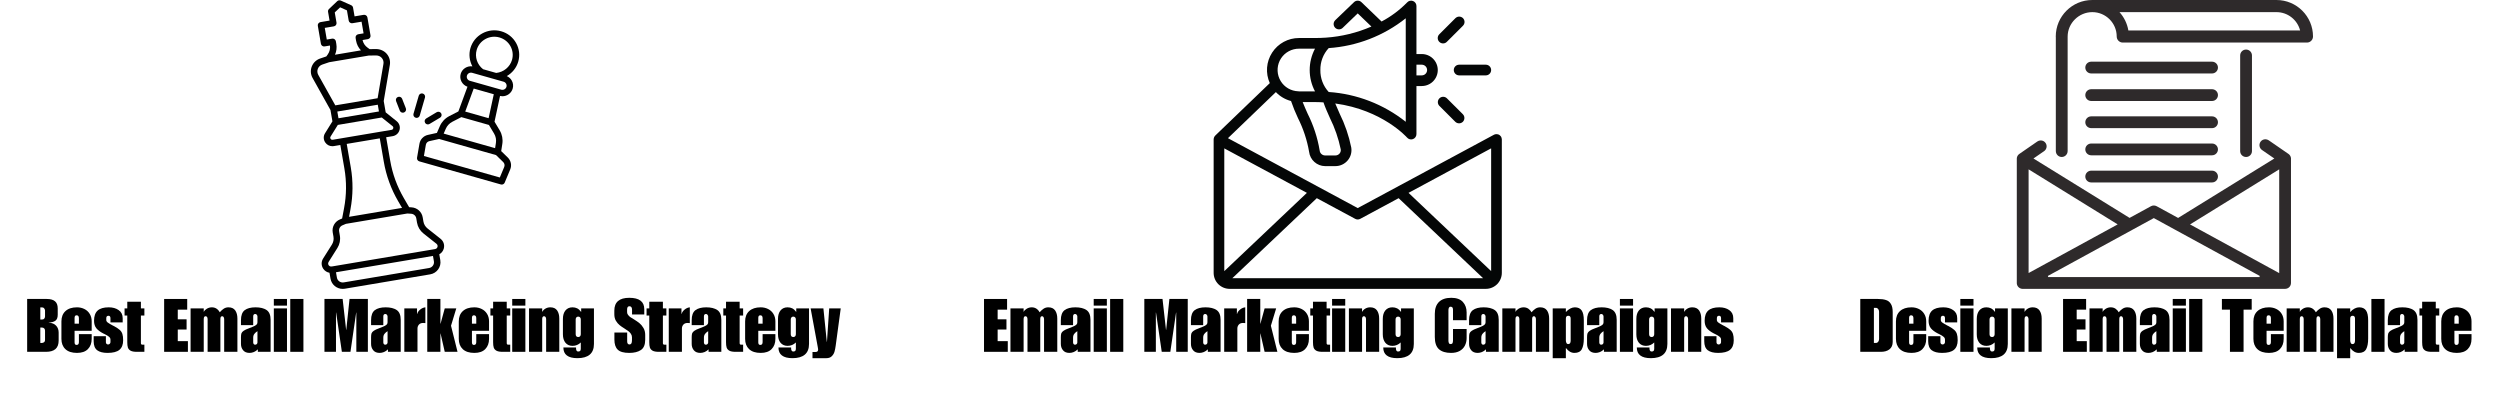 <svg xmlns="http://www.w3.org/2000/svg" xmlns:xlink="http://www.w3.org/1999/xlink" width="673" zoomAndPan="magnify" viewBox="0 0 504.75 81.75" height="109" preserveAspectRatio="xMidYMid meet" version="1.0"><defs><g/><clipPath id="a0b0f06072"><path d="M 245 0 L 303.289 0 L 303.289 58.32 L 245 58.32 Z M 245 0 " clip-rule="nonzero"/></clipPath><clipPath id="ae41ad1d03"><path d="M 407.191 28.094 L 462.582 28.094 L 462.582 58.32 L 407.191 58.32 Z M 407.191 28.094 " clip-rule="nonzero"/></clipPath><clipPath id="8c74ad7275"><path d="M 415.039 0 L 466.996 0 L 466.996 31.695 L 415.039 31.695 Z M 415.039 0 " clip-rule="nonzero"/></clipPath><clipPath id="a5164d226f"><path d="M 62.484 0 L 90 0 L 90 58.32 L 62.484 58.32 Z M 62.484 0 " clip-rule="nonzero"/></clipPath></defs><path fill="#040606" d="M 293.52 14.141 C 293.52 14.426 293.637 14.699 293.836 14.902 C 294.039 15.102 294.312 15.219 294.602 15.219 L 299.988 15.219 C 300.582 15.219 301.062 14.738 301.062 14.141 C 301.062 13.547 300.582 13.062 299.988 13.062 L 294.602 13.062 C 294 13.062 293.52 13.547 293.52 14.141 " fill-opacity="1" fill-rule="nonzero"/><path fill="#040606" d="M 293.836 3.68 L 290.602 6.914 C 290.395 7.117 290.277 7.391 290.277 7.68 C 290.273 7.969 290.387 8.246 290.594 8.449 C 290.793 8.656 291.074 8.77 291.363 8.766 C 291.652 8.766 291.93 8.645 292.125 8.438 L 295.359 5.207 C 295.566 5.004 295.688 4.727 295.691 4.441 C 295.691 4.152 295.578 3.871 295.375 3.664 C 295.168 3.465 294.891 3.352 294.602 3.352 C 294.316 3.355 294.039 3.477 293.836 3.68 " fill-opacity="1" fill-rule="nonzero"/><path fill="#040606" d="M 290.602 21.371 L 293.836 24.602 C 294.262 25.008 294.93 25 295.352 24.59 C 295.762 24.168 295.77 23.496 295.359 23.074 L 292.125 19.844 C 291.703 19.438 291.031 19.441 290.617 19.855 C 290.199 20.273 290.195 20.945 290.602 21.371 " fill-opacity="1" fill-rule="nonzero"/><g clip-path="url(#a0b0f06072)"><path fill="#040606" d="M 301.062 54.742 L 284.383 38.938 L 301.062 29.949 Z M 248.809 56.168 L 265.863 40.012 L 273.613 44.184 C 273.934 44.359 274.312 44.359 274.633 44.184 L 282.383 40.012 L 299.438 56.168 Z M 247.184 54.742 L 247.184 29.957 L 263.863 38.938 Z M 262.273 9.828 L 265.5 9.828 C 264.07 12.523 264.07 15.758 265.5 18.449 L 262.273 18.449 C 262.098 18.445 261.926 18.426 261.754 18.398 L 261.648 18.383 L 261.594 18.383 C 260.148 18.16 258.914 17.223 258.32 15.887 C 257.723 14.555 257.844 13.004 258.641 11.781 C 259.441 10.559 260.809 9.824 262.273 9.828 Z M 267.207 20.668 C 267.559 21.699 268.023 22.738 268.508 23.816 C 269.504 25.824 270.238 27.945 270.691 30.137 C 270.746 30.441 270.66 30.762 270.457 31 C 270.25 31.242 269.945 31.387 269.625 31.387 L 267.52 31.387 C 266.957 31.371 266.492 30.941 266.441 30.383 C 266.008 27.797 265.188 25.285 264.008 22.941 C 263.648 22.133 263.301 21.359 263.012 20.609 L 265.5 20.609 C 266.059 20.605 266.633 20.637 267.207 20.668 Z M 268.266 9.711 C 273.941 9.328 279.367 7.23 283.82 3.695 L 283.82 24.59 C 279.367 21.055 273.941 18.957 268.266 18.574 C 267.152 17.367 266.551 15.781 266.582 14.141 C 266.551 12.5 267.152 10.914 268.266 9.711 Z M 285.98 13.062 L 287.055 13.062 C 287.652 13.062 288.133 13.547 288.133 14.141 C 288.133 14.738 287.652 15.219 287.055 15.219 L 285.98 15.219 Z M 303.195 27.996 C 303.184 27.883 303.152 27.773 303.098 27.672 C 303.094 27.66 303.098 27.652 303.094 27.641 L 303.082 27.637 C 303.023 27.527 302.945 27.43 302.848 27.352 C 302.82 27.324 302.801 27.305 302.77 27.289 C 302.746 27.27 302.723 27.25 302.695 27.227 C 302.629 27.191 302.555 27.16 302.48 27.133 C 302.469 27.133 302.457 27.125 302.449 27.121 C 302.328 27.09 302.207 27.078 302.086 27.082 C 302.055 27.09 302.023 27.09 301.992 27.094 C 301.871 27.109 301.746 27.145 301.633 27.203 L 274.125 42.012 L 247.922 27.898 L 257.598 18.594 C 258.43 19.469 259.492 20.094 260.66 20.395 C 261.059 21.562 261.523 22.707 262.047 23.816 C 263.137 25.977 263.898 28.281 264.309 30.664 C 264.406 31.449 264.781 32.172 265.379 32.703 C 265.965 33.23 266.727 33.531 267.52 33.539 L 269.625 33.539 C 270.578 33.539 271.484 33.117 272.102 32.383 C 272.711 31.664 272.977 30.711 272.816 29.773 C 272.336 27.402 271.547 25.105 270.473 22.941 C 270.156 22.23 269.855 21.551 269.586 20.891 C 279.133 22.195 284.027 27.715 284.082 27.773 C 284.379 28.121 284.852 28.246 285.277 28.086 C 285.699 27.93 285.98 27.523 285.98 27.074 L 285.98 17.371 L 287.055 17.371 C 288.211 17.371 289.281 16.758 289.852 15.758 C 290.434 14.758 290.434 13.527 289.852 12.523 C 289.273 11.523 288.211 10.91 287.055 10.91 L 285.98 10.91 L 285.98 1.211 C 285.98 0.758 285.695 0.355 285.277 0.199 C 284.852 0.043 284.379 0.168 284.082 0.508 C 282.578 2.047 280.844 3.34 278.938 4.344 L 274.871 0.434 C 274.453 0.035 273.793 0.035 273.379 0.434 L 269.586 4.074 L 269.594 4.074 C 269.16 4.488 269.148 5.168 269.562 5.598 C 269.977 6.027 270.656 6.043 271.086 5.629 L 274.125 2.703 L 276.887 5.359 C 273.977 6.625 270.875 7.379 267.711 7.598 C 266.965 7.648 266.219 7.676 265.5 7.676 L 262.273 7.676 C 260.078 7.668 258.031 8.781 256.844 10.621 C 255.648 12.465 255.473 14.781 256.371 16.781 L 245.359 27.371 L 245.355 27.387 C 245.328 27.414 245.309 27.441 245.285 27.465 C 245.25 27.508 245.219 27.547 245.188 27.594 C 245.172 27.625 245.156 27.66 245.141 27.691 C 245.121 27.738 245.102 27.785 245.086 27.836 C 245.074 27.875 245.066 27.91 245.059 27.945 C 245.051 27.996 245.043 28.051 245.039 28.105 C 245.039 28.121 245.035 28.137 245.035 28.152 L 245.035 55.086 C 245.035 55.945 245.375 56.766 245.98 57.375 C 246.59 57.98 247.41 58.32 248.266 58.32 L 299.988 58.32 C 300.84 58.32 301.668 57.98 302.273 57.375 C 302.875 56.766 303.219 55.945 303.219 55.086 L 303.219 28.148 C 303.219 28.125 303.211 28.105 303.211 28.086 C 303.207 28.055 303.207 28.027 303.195 27.996 " fill-opacity="1" fill-rule="nonzero"/></g><g clip-path="url(#ae41ad1d03)"><path fill="#2e2a2b" d="M 460.172 55.141 L 442.168 45.312 L 460.172 34.191 Z M 456.188 55.941 L 413.523 55.941 L 413.465 55.711 L 434.855 44.031 L 439.238 46.426 L 456.246 55.711 Z M 409.574 34.191 L 427.559 45.305 L 409.574 55.125 Z M 462.547 31.93 L 462.543 31.906 C 462.535 31.855 462.527 31.816 462.52 31.777 L 462.516 31.762 C 462.508 31.723 462.492 31.68 462.477 31.637 L 462.465 31.613 C 462.453 31.582 462.438 31.547 462.422 31.516 C 462.418 31.508 462.414 31.5 462.406 31.488 L 462.387 31.453 C 462.383 31.445 462.379 31.438 462.375 31.43 L 462.355 31.402 C 462.348 31.387 462.336 31.375 462.324 31.359 C 462.309 31.336 462.289 31.312 462.27 31.289 L 462.242 31.254 C 462.219 31.23 462.191 31.203 462.164 31.176 L 462.152 31.164 C 462.117 31.133 462.078 31.105 462.043 31.078 L 458.055 28.328 C 457.852 28.188 457.621 28.117 457.379 28.117 C 456.984 28.117 456.617 28.309 456.395 28.629 C 456.215 28.891 456.148 29.207 456.203 29.52 C 456.262 29.832 456.438 30.105 456.699 30.285 L 459.188 32 L 439.766 44 L 439.703 43.969 L 435.426 41.633 C 435.078 41.441 434.633 41.441 434.285 41.633 L 429.965 43.992 L 429.902 43.957 L 410.555 32 L 412.699 30.52 C 412.961 30.34 413.137 30.066 413.195 29.754 C 413.25 29.441 413.184 29.125 413 28.863 C 412.781 28.543 412.414 28.352 412.02 28.352 C 411.777 28.352 411.543 28.422 411.344 28.562 L 407.703 31.078 C 407.66 31.105 407.625 31.133 407.594 31.164 L 407.578 31.176 C 407.551 31.203 407.523 31.23 407.5 31.258 C 407.488 31.266 407.48 31.277 407.473 31.285 C 407.453 31.312 407.434 31.336 407.414 31.359 C 407.406 31.375 407.395 31.387 407.387 31.402 L 407.367 31.43 C 407.363 31.438 407.359 31.445 407.355 31.453 L 407.332 31.492 C 407.328 31.5 407.324 31.508 407.32 31.516 C 407.305 31.551 407.289 31.582 407.277 31.613 L 407.27 31.629 C 407.25 31.68 407.234 31.723 407.227 31.766 C 407.215 31.816 407.207 31.855 407.199 31.898 L 407.199 31.922 C 407.195 31.965 407.191 32 407.191 32.031 L 407.191 57.125 C 407.188 57.164 407.191 57.203 407.195 57.242 L 407.199 57.281 C 407.203 57.305 407.207 57.324 407.211 57.348 C 407.215 57.367 407.219 57.383 407.223 57.398 L 407.234 57.449 C 407.238 57.473 407.246 57.488 407.25 57.508 C 407.258 57.523 407.262 57.539 407.27 57.559 L 407.277 57.574 C 407.281 57.582 407.285 57.594 407.289 57.605 C 407.297 57.629 407.309 57.648 407.316 57.668 L 407.328 57.684 C 407.328 57.688 407.332 57.695 407.336 57.703 C 407.352 57.734 407.371 57.762 407.391 57.789 L 407.41 57.82 C 407.426 57.84 407.438 57.859 407.453 57.879 L 407.48 57.906 C 407.496 57.926 407.508 57.941 407.523 57.957 L 407.559 57.988 C 407.57 58 407.586 58.016 407.602 58.031 C 407.613 58.039 407.625 58.051 407.637 58.059 C 407.652 58.074 407.672 58.086 407.688 58.098 L 407.699 58.105 C 407.707 58.109 407.715 58.117 407.723 58.125 C 407.742 58.137 407.766 58.148 407.785 58.16 C 407.805 58.172 407.828 58.184 407.852 58.195 L 407.867 58.203 C 407.879 58.211 407.891 58.215 407.906 58.223 C 407.922 58.227 407.938 58.234 407.953 58.242 C 407.973 58.246 407.988 58.254 408.008 58.258 C 408.023 58.266 408.039 58.27 408.059 58.273 C 408.074 58.281 408.094 58.285 408.109 58.289 C 408.129 58.293 408.145 58.297 408.164 58.301 C 408.184 58.305 408.203 58.309 408.227 58.309 L 408.238 58.312 C 408.25 58.312 408.258 58.312 408.27 58.316 C 408.301 58.316 408.336 58.32 408.367 58.32 L 461.359 58.32 C 462.02 58.32 462.551 57.789 462.551 57.129 L 462.551 32.055 C 462.551 32.047 462.551 32.039 462.551 32.031 C 462.551 32 462.547 31.965 462.547 31.93 " fill-opacity="1" fill-rule="nonzero"/></g><path fill="#2e2a2b" d="M 422.215 14.832 L 446.613 14.832 C 447.27 14.832 447.805 14.297 447.805 13.641 C 447.805 12.984 447.27 12.453 446.613 12.453 L 422.215 12.453 C 421.559 12.453 421.023 12.984 421.023 13.641 C 421.023 14.297 421.559 14.832 422.215 14.832 " fill-opacity="1" fill-rule="nonzero"/><path fill="#2e2a2b" d="M 422.215 20.391 L 446.613 20.391 C 447.27 20.391 447.805 19.855 447.805 19.199 C 447.805 18.543 447.27 18.012 446.613 18.012 L 422.215 18.012 C 421.559 18.012 421.023 18.543 421.023 19.199 C 421.023 19.855 421.559 20.391 422.215 20.391 " fill-opacity="1" fill-rule="nonzero"/><path fill="#2e2a2b" d="M 422.215 25.871 L 446.613 25.871 C 447.27 25.871 447.805 25.34 447.805 24.684 C 447.805 24.027 447.27 23.492 446.613 23.492 L 422.215 23.492 C 421.559 23.492 421.023 24.027 421.023 24.684 C 421.023 25.34 421.559 25.871 422.215 25.871 " fill-opacity="1" fill-rule="nonzero"/><path fill="#2e2a2b" d="M 422.215 31.355 L 446.613 31.355 C 447.27 31.355 447.805 30.82 447.805 30.164 C 447.805 29.508 447.27 28.977 446.613 28.977 L 422.215 28.977 C 421.559 28.977 421.023 29.508 421.023 30.164 C 421.023 30.82 421.559 31.355 422.215 31.355 " fill-opacity="1" fill-rule="nonzero"/><path fill="#2e2a2b" d="M 422.215 36.836 L 446.613 36.836 C 447.27 36.836 447.805 36.305 447.805 35.648 C 447.805 34.992 447.27 34.457 446.613 34.457 L 422.215 34.457 C 421.559 34.457 421.023 34.992 421.023 35.648 C 421.023 36.305 421.559 36.836 422.215 36.836 " fill-opacity="1" fill-rule="nonzero"/><g clip-path="url(#8c74ad7275)"><path fill="#2e2a2b" d="M 429.715 6.145 C 429.477 4.738 428.84 3.465 427.922 2.449 L 459.617 2.449 C 461.914 2.449 463.848 4.023 464.391 6.145 Z M 459.617 0 L 422.438 0 C 418.367 0 415.059 3.305 415.059 7.367 C 415.059 7.43 415.062 7.488 415.07 7.547 L 415.07 30.488 C 415.07 31.156 415.605 31.695 416.266 31.695 C 416.922 31.695 417.457 31.156 417.457 30.488 C 417.457 30.488 417.457 7.512 417.457 7.395 C 417.457 4.68 419.719 2.449 422.438 2.449 C 425.152 2.449 427.363 4.656 427.363 7.367 C 427.363 8.043 427.914 8.594 428.59 8.594 L 465.773 8.594 C 466.449 8.594 466.996 8.043 466.996 7.367 C 466.996 3.305 463.688 0 459.617 0 " fill-opacity="1" fill-rule="nonzero"/></g><path fill="#2e2a2b" d="M 454.672 30.508 L 454.672 11.195 C 454.672 10.539 454.137 10.004 453.48 10.004 C 452.82 10.004 452.289 10.539 452.289 11.195 L 452.289 30.508 C 452.289 31.164 452.82 31.695 453.48 31.695 C 454.137 31.695 454.672 31.164 454.672 30.508 " fill-opacity="1" fill-rule="nonzero"/><path fill="#000000" d="M 104.633 12.449 C 105.004 11.176 104.848 9.836 104.199 8.68 C 103.547 7.52 102.48 6.68 101.191 6.316 C 99.902 5.949 98.547 6.105 97.375 6.746 C 96.199 7.387 95.352 8.445 94.98 9.715 C 94.617 10.969 94.781 12.285 95.375 13.398 C 94.336 13.258 93.312 13.887 93.016 14.914 C 92.699 16.008 93.312 17.141 94.383 17.512 L 92.547 22.5 L 90.715 23.441 C 89.859 23.883 89.18 24.605 88.801 25.48 L 88.211 26.832 L 86.402 27.234 C 85.512 27.43 84.84 28.129 84.688 29.02 L 84.199 31.852 C 84.145 32.176 84.348 32.492 84.668 32.582 L 101.117 37.238 C 101.18 37.258 101.238 37.266 101.297 37.266 C 101.559 37.266 101.801 37.113 101.902 36.863 L 103.012 34.207 C 103.359 33.375 103.164 32.43 102.516 31.797 L 101.191 30.508 L 101.418 29.051 C 101.566 28.109 101.379 27.141 100.891 26.324 L 99.844 24.566 L 100.957 19.375 C 101.117 19.41 101.277 19.434 101.434 19.434 C 102.375 19.434 103.242 18.824 103.512 17.887 C 103.672 17.34 103.605 16.762 103.324 16.266 C 103.098 15.859 102.746 15.551 102.324 15.363 C 103.422 14.73 104.27 13.699 104.633 12.449 Z M 95.641 17.879 L 99.695 19.027 L 98.652 23.863 L 93.93 22.527 Z M 101.801 33.715 L 100.914 35.836 L 85.59 31.496 L 85.98 29.234 C 86.043 28.867 86.32 28.578 86.688 28.496 L 88.664 28.059 L 94.41 29.688 L 100.152 31.312 L 101.594 32.719 C 101.863 32.977 101.945 33.371 101.801 33.715 Z M 100.125 28.855 L 99.961 29.914 L 89.578 26.973 L 90.008 25.988 C 90.266 25.391 90.734 24.891 91.32 24.59 L 93.145 23.648 L 98.715 25.227 L 99.762 26.98 C 100.098 27.543 100.227 28.207 100.125 28.855 Z M 102.254 17.531 C 102.125 17.977 101.652 18.23 101.203 18.109 L 100.645 17.949 L 95.418 16.469 C 95.418 16.469 95.414 16.469 95.414 16.469 L 94.855 16.312 C 94.406 16.184 94.145 15.719 94.273 15.273 C 94.336 15.059 94.48 14.879 94.68 14.77 C 94.875 14.664 95.105 14.637 95.324 14.699 L 101.672 16.496 C 101.891 16.559 102.07 16.699 102.18 16.895 C 102.289 17.09 102.316 17.316 102.254 17.531 Z M 103.375 12.094 C 102.957 13.527 101.68 14.574 100.18 14.727 L 97.84 14.062 L 97.539 13.977 C 96.344 13.062 95.824 11.508 96.242 10.074 C 96.516 9.133 97.141 8.352 98.008 7.879 C 98.875 7.402 99.879 7.289 100.828 7.559 C 101.781 7.832 102.57 8.449 103.051 9.305 C 103.531 10.16 103.645 11.152 103.375 12.094 Z M 103.375 12.094 " fill-opacity="1" fill-rule="nonzero"/><g clip-path="url(#a5164d226f)"><path fill="#000000" d="M 88.945 48.207 L 86.32 46.129 C 85.879 45.777 85.582 45.281 85.488 44.73 L 85.34 43.863 C 85.148 42.762 84.227 41.938 83.094 41.863 L 82.602 41.832 L 81.527 39.984 C 80.168 37.645 79.242 35.113 78.785 32.453 L 77.965 27.711 L 79.277 27.492 C 79.961 27.375 80.492 26.895 80.668 26.234 C 80.844 25.574 80.621 24.898 80.082 24.465 L 77.871 22.684 L 77.473 20.395 L 78.711 13.105 C 78.848 12.305 78.617 11.488 78.086 10.871 C 77.551 10.25 76.766 9.91 75.949 9.906 L 74.629 9.918 L 74.234 9.637 C 73.699 9.266 73.332 8.715 73.199 8.082 L 74.27 7.902 C 74.629 7.844 74.867 7.508 74.805 7.156 L 74.18 3.523 C 74.117 3.172 73.777 2.938 73.422 2.996 L 71.586 3.305 L 71.281 1.539 C 71.242 1.328 71.102 1.148 70.906 1.059 L 68.812 0.117 C 68.566 0.008 68.281 0.055 68.086 0.238 L 66.43 1.812 C 66.27 1.961 66.199 2.176 66.234 2.391 L 66.539 4.156 L 64.703 4.465 C 64.348 4.527 64.105 4.859 64.168 5.211 L 64.793 8.844 C 64.855 9.195 65.195 9.434 65.551 9.371 L 66.621 9.191 C 66.707 9.832 66.547 10.469 66.168 11 L 65.887 11.391 L 64.641 11.812 C 63.863 12.074 63.246 12.66 62.949 13.422 C 62.652 14.18 62.707 15.023 63.105 15.734 L 66.719 22.207 L 67.117 24.5 L 65.625 26.902 C 65.262 27.484 65.281 28.199 65.668 28.762 C 65.996 29.246 66.527 29.52 67.098 29.52 C 67.199 29.52 67.301 29.512 67.398 29.496 L 68.711 29.273 L 69.531 34.012 C 69.992 36.672 69.969 39.367 69.469 42.016 L 69.074 44.113 L 68.625 44.305 C 67.582 44.742 66.988 45.824 67.176 46.926 L 67.328 47.793 C 67.422 48.344 67.309 48.91 67.012 49.383 L 65.234 52.203 C 64.828 52.848 64.844 53.637 65.27 54.27 C 65.57 54.707 66.02 54.98 66.523 55.07 L 66.73 56.273 C 66.941 57.477 68 58.328 69.199 58.328 C 69.336 58.328 69.48 58.316 69.621 58.293 L 86.852 55.391 C 88.211 55.164 89.129 53.883 88.898 52.539 L 88.691 51.344 C 89.137 51.094 89.469 50.684 89.605 50.168 C 89.797 49.434 89.543 48.684 88.945 48.211 Z M 76.508 22.504 L 68.34 23.879 L 68.105 22.52 L 76.273 21.141 Z M 65.977 7.984 L 65.57 5.629 L 67.406 5.32 C 67.762 5.258 68.004 4.926 67.941 4.574 L 67.586 2.508 L 68.676 1.477 L 70.047 2.094 L 70.402 4.16 C 70.465 4.512 70.805 4.746 71.16 4.688 L 73 4.379 L 73.406 6.734 L 72.332 6.914 C 71.973 6.977 71.734 7.309 71.797 7.66 L 71.887 8.199 C 72.016 8.949 72.359 9.625 72.871 10.168 L 67.637 11.051 C 67.934 10.371 68.031 9.621 67.902 8.871 L 67.809 8.332 C 67.754 8.02 67.477 7.793 67.16 7.793 C 67.125 7.793 67.09 7.797 67.051 7.805 Z M 64.172 13.887 C 64.328 13.484 64.652 13.176 65.066 13.035 L 66.461 12.562 L 74.484 11.211 L 75.957 11.199 L 75.973 11.199 C 76.402 11.199 76.809 11.383 77.09 11.707 C 77.371 12.035 77.492 12.465 77.418 12.891 L 76.242 19.832 L 67.699 21.273 L 64.254 15.109 C 64.047 14.734 64.016 14.285 64.172 13.887 Z M 67.18 28.219 C 66.934 28.258 66.797 28.105 66.75 28.039 C 66.707 27.969 66.609 27.789 66.742 27.578 L 68.207 25.219 L 77.082 23.723 L 79.258 25.469 C 79.449 25.625 79.422 25.828 79.398 25.906 C 79.379 25.984 79.305 26.176 79.059 26.215 Z M 80.391 40.629 L 81.176 41.973 L 70.473 43.777 L 70.758 42.254 C 71.285 39.449 71.309 36.605 70.824 33.793 L 70.004 29.055 L 76.676 27.934 L 77.492 32.672 C 77.977 35.48 78.953 38.16 80.391 40.633 Z M 66.355 53.543 C 66.305 53.469 66.152 53.195 66.344 52.887 L 68.121 50.066 C 68.59 49.32 68.766 48.438 68.617 47.574 L 68.469 46.707 C 68.379 46.195 68.656 45.695 69.137 45.492 L 69.84 45.195 L 82.246 43.105 L 83.008 43.156 C 83.531 43.191 83.957 43.57 84.047 44.082 L 84.195 44.949 C 84.344 45.812 84.809 46.59 85.5 47.137 L 88.125 49.219 C 88.41 49.445 88.355 49.754 88.332 49.844 C 88.309 49.93 88.207 50.227 87.844 50.289 L 66.969 53.805 C 66.605 53.863 66.41 53.621 66.355 53.543 Z M 86.629 54.113 L 69.398 57.016 C 68.75 57.125 68.133 56.691 68.023 56.055 L 67.836 54.969 L 87.418 51.672 L 87.605 52.754 C 87.715 53.395 87.277 54.004 86.629 54.113 Z M 86.629 54.113 " fill-opacity="1" fill-rule="nonzero"/></g><path fill="#000000" d="M 83.934 23.773 C 83.992 23.793 84.055 23.801 84.113 23.801 C 84.398 23.801 84.66 23.617 84.746 23.332 L 85.805 19.684 C 85.902 19.34 85.703 18.98 85.355 18.883 C 85.008 18.785 84.645 18.98 84.543 19.328 L 83.484 22.973 C 83.383 23.316 83.586 23.676 83.934 23.773 Z M 83.934 23.773 " fill-opacity="1" fill-rule="nonzero"/><path fill="#000000" d="M 85.832 24.805 C 85.953 25.008 86.168 25.117 86.391 25.117 C 86.508 25.117 86.625 25.086 86.73 25.023 L 88.844 23.762 C 89.156 23.574 89.254 23.18 89.066 22.871 C 88.879 22.566 88.477 22.469 88.168 22.652 L 86.051 23.918 C 85.742 24.102 85.645 24.5 85.832 24.805 Z M 85.832 24.805 " fill-opacity="1" fill-rule="nonzero"/><path fill="#000000" d="M 80.719 22.34 C 80.82 22.598 81.07 22.754 81.332 22.754 C 81.41 22.754 81.488 22.742 81.566 22.711 C 81.906 22.582 82.074 22.207 81.945 21.875 L 81.191 19.945 C 81.062 19.613 80.684 19.449 80.344 19.574 C 80.008 19.703 79.84 20.078 79.969 20.41 Z M 80.719 22.34 " fill-opacity="1" fill-rule="nonzero"/><g fill="#000000" fill-opacity="1"><g transform="translate(5.154, 71.033)"><g><path d="M 6.5 -8.766 L 6.5 -7.484 C 6.5 -6.91 6.344 -6.508 6.031 -6.281 C 5.719 -6.051 5.273 -5.93 4.703 -5.922 L 4.688 -5.891 C 5.352 -5.848 5.852 -5.641 6.188 -5.266 C 6.52 -4.898 6.688 -4.441 6.688 -3.891 L 6.688 -2.281 C 6.688 -1.5 6.469 -0.922 6.031 -0.547 C 5.602 -0.18 4.969 0 4.125 0 L 0.328 0 L 0.328 -10.672 L 4.297 -10.672 C 5.035 -10.672 5.586 -10.516 5.953 -10.203 C 6.316 -9.898 6.5 -9.422 6.5 -8.766 Z M 3.297 -6.516 C 3.516 -6.516 3.676 -6.578 3.781 -6.703 C 3.883 -6.836 3.938 -6.984 3.938 -7.141 L 3.938 -8.344 C 3.938 -8.477 3.883 -8.613 3.781 -8.75 C 3.688 -8.895 3.52 -8.969 3.281 -8.969 L 2.984 -8.969 L 2.984 -6.516 Z M 3.938 -2.438 L 3.938 -4.266 C 3.938 -4.473 3.879 -4.629 3.766 -4.734 C 3.648 -4.848 3.488 -4.906 3.281 -4.906 L 2.984 -4.906 L 2.984 -1.797 C 3.023 -1.785 3.082 -1.781 3.156 -1.781 C 3.395 -1.781 3.582 -1.828 3.719 -1.922 C 3.863 -2.023 3.938 -2.195 3.938 -2.438 Z M 3.938 -2.438 "/></g></g></g><g fill="#000000" fill-opacity="1"><g transform="translate(12.073, 71.033)"><g><path d="M 3.469 -8.984 C 4.02 -8.984 4.52 -8.867 4.969 -8.641 C 5.414 -8.422 5.77 -8.098 6.031 -7.672 C 6.301 -7.242 6.438 -6.734 6.438 -6.141 L 6.438 -4.25 L 2.984 -4.25 L 2.984 -1.906 C 2.984 -1.562 3.117 -1.391 3.391 -1.391 C 3.703 -1.391 3.859 -1.582 3.859 -1.969 L 3.859 -3.578 L 6.438 -3.578 L 6.438 -2.609 C 6.438 -1.754 6.18 -1.066 5.672 -0.547 C 5.172 -0.035 4.438 0.219 3.469 0.219 C 2.445 0.219 1.664 -0.035 1.125 -0.547 C 0.594 -1.055 0.328 -1.742 0.328 -2.609 L 0.328 -6.141 C 0.328 -7.023 0.598 -7.719 1.141 -8.219 C 1.691 -8.727 2.469 -8.984 3.469 -8.984 Z M 2.984 -6.844 L 2.984 -5.688 L 3.859 -5.688 L 3.859 -6.781 C 3.859 -7.176 3.703 -7.375 3.391 -7.375 C 3.117 -7.375 2.984 -7.195 2.984 -6.844 Z M 2.984 -6.844 "/></g></g></g><g fill="#000000" fill-opacity="1"><g transform="translate(18.707, 71.033)"><g><path d="M 3.25 -8.984 C 4.051 -8.984 4.719 -8.797 5.25 -8.422 C 5.789 -8.047 6.062 -7.504 6.062 -6.797 L 6.062 -5.938 L 3.594 -5.938 L 3.594 -6.781 C 3.594 -7.113 3.457 -7.281 3.188 -7.281 C 2.895 -7.281 2.75 -7.113 2.75 -6.781 L 2.75 -6.406 C 2.75 -6.219 2.859 -6.047 3.078 -5.891 C 3.297 -5.734 3.613 -5.547 4.031 -5.328 L 4.344 -5.172 C 4.844 -4.898 5.219 -4.648 5.469 -4.422 C 5.719 -4.203 5.895 -3.93 6 -3.609 C 6.102 -3.297 6.156 -2.867 6.156 -2.328 C 6.156 -1.453 5.898 -0.805 5.391 -0.391 C 4.891 0.016 4.094 0.219 3 0.219 C 2.094 0.219 1.398 0.039 0.922 -0.312 C 0.441 -0.676 0.203 -1.285 0.203 -2.141 L 0.203 -3.156 L 2.672 -3.156 L 2.672 -1.938 C 2.672 -1.801 2.711 -1.691 2.797 -1.609 C 2.879 -1.523 2.984 -1.484 3.109 -1.484 C 3.254 -1.484 3.367 -1.531 3.453 -1.625 C 3.547 -1.719 3.594 -1.828 3.594 -1.953 L 3.594 -2.469 C 3.594 -2.695 3.492 -2.891 3.297 -3.047 C 3.109 -3.203 2.848 -3.363 2.516 -3.531 L 2.125 -3.719 C 1.52 -4.031 1.062 -4.375 0.75 -4.75 C 0.438 -5.133 0.281 -5.641 0.281 -6.266 C 0.281 -7.203 0.52 -7.891 1 -8.328 C 1.488 -8.766 2.238 -8.984 3.25 -8.984 Z M 3.25 -8.984 "/></g></g></g><g fill="#000000" fill-opacity="1"><g transform="translate(25.073, 71.033)"><g><path d="M 3.375 -10.109 L 3.375 -8.766 L 4.078 -8.766 L 4.078 -7.328 L 3.375 -7.328 L 3.375 -1.766 C 3.375 -1.547 3.473 -1.438 3.672 -1.438 L 4.078 -1.438 L 4.078 0 L 2.547 0 C 2.004 0 1.594 -0.07 1.312 -0.219 C 1.031 -0.375 0.844 -0.586 0.75 -0.859 C 0.664 -1.129 0.625 -1.492 0.625 -1.953 L 0.625 -7.328 L 0.078 -7.328 L 0.078 -8.766 L 0.625 -8.766 L 0.625 -10.109 Z M 3.375 -10.109 "/></g></g></g><g fill="#000000" fill-opacity="1"><g transform="translate(29.227, 71.033)"><g/></g></g><g fill="#000000" fill-opacity="1"><g transform="translate(32.813, 71.033)"><g><path d="M 4.984 -8.516 L 3.078 -8.516 L 3.078 -6.562 L 4.859 -6.562 L 4.859 -4.5 L 3.078 -4.5 L 3.078 -2.156 L 5.125 -2.156 L 5.125 0 L 0.328 0 L 0.328 -10.672 L 4.984 -10.672 Z M 4.984 -8.516 "/></g></g></g><g fill="#000000" fill-opacity="1"><g transform="translate(38.073, 71.033)"><g><path d="M 6.297 -7.984 C 6.586 -8.316 6.867 -8.566 7.141 -8.734 C 7.41 -8.898 7.711 -8.984 8.047 -8.984 C 8.672 -8.984 9.129 -8.773 9.422 -8.359 C 9.711 -7.941 9.859 -7.395 9.859 -6.719 L 9.859 0 L 7.188 0 L 7.188 -6.594 C 7.188 -6.727 7.156 -6.859 7.094 -6.984 C 7.039 -7.117 6.938 -7.188 6.781 -7.188 C 6.539 -7.188 6.422 -6.992 6.422 -6.609 L 6.422 0 L 3.844 0 L 3.844 -6.594 C 3.844 -6.781 3.805 -6.926 3.734 -7.031 C 3.66 -7.133 3.562 -7.188 3.438 -7.188 C 3.188 -7.188 3.062 -6.992 3.062 -6.609 L 3.062 0 L 0.406 0 L 0.406 -8.766 L 3.062 -8.766 L 3.062 -8.094 L 3.094 -8.094 C 3.176 -8.301 3.367 -8.5 3.672 -8.688 C 3.984 -8.883 4.328 -8.984 4.703 -8.984 C 5.055 -8.984 5.367 -8.895 5.641 -8.719 C 5.91 -8.539 6.129 -8.297 6.297 -7.984 Z M 6.297 -7.984 "/></g></g></g><g fill="#000000" fill-opacity="1"><g transform="translate(48.324, 71.033)"><g><path d="M 3.266 -8.984 C 4.211 -8.984 4.957 -8.801 5.5 -8.438 C 6.039 -8.07 6.312 -7.41 6.312 -6.453 L 6.312 0 L 3.734 0 L 3.734 -0.5 C 3.484 -0.25 3.211 -0.066 2.922 0.047 C 2.629 0.16 2.344 0.219 2.062 0.219 C 1.488 0.219 1.055 0.039 0.766 -0.312 C 0.473 -0.664 0.328 -1.094 0.328 -1.594 L 0.328 -2.953 C 0.328 -3.285 0.359 -3.547 0.422 -3.734 C 0.492 -3.922 0.645 -4.094 0.875 -4.25 C 1.102 -4.414 1.469 -4.586 1.969 -4.766 C 2.469 -4.953 2.832 -5.102 3.062 -5.219 C 3.301 -5.344 3.457 -5.457 3.531 -5.562 C 3.613 -5.676 3.656 -5.812 3.656 -5.969 L 3.656 -7.141 C 3.656 -7.254 3.613 -7.363 3.531 -7.469 C 3.457 -7.582 3.348 -7.641 3.203 -7.641 C 3.066 -7.641 2.961 -7.594 2.891 -7.5 C 2.828 -7.414 2.797 -7.297 2.797 -7.141 L 2.797 -5.391 L 0.328 -5.391 L 0.328 -6.391 C 0.328 -7.348 0.578 -8.02 1.078 -8.406 C 1.586 -8.789 2.316 -8.984 3.266 -8.984 Z M 2.797 -2.875 L 2.797 -1.906 C 2.797 -1.789 2.828 -1.68 2.891 -1.578 C 2.953 -1.484 3.051 -1.438 3.188 -1.438 C 3.332 -1.438 3.445 -1.484 3.531 -1.578 C 3.613 -1.68 3.656 -1.781 3.656 -1.875 L 3.656 -4.172 C 3.414 -4.023 3.211 -3.848 3.047 -3.641 C 2.879 -3.43 2.797 -3.176 2.797 -2.875 Z M 2.797 -2.875 "/></g></g></g><g fill="#000000" fill-opacity="1"><g transform="translate(54.958, 71.033)"><g><path d="M 2.984 -9.328 L 0.328 -9.328 L 0.328 -10.672 L 2.984 -10.672 Z M 2.984 0 L 0.328 0 L 0.328 -8.766 L 2.984 -8.766 Z M 2.984 0 "/></g></g></g><g fill="#000000" fill-opacity="1"><g transform="translate(58.276, 71.033)"><g><path d="M 2.984 0 L 0.328 0 L 0.328 -10.672 L 2.984 -10.672 Z M 2.984 0 "/></g></g></g><g fill="#000000" fill-opacity="1"><g transform="translate(61.593, 71.033)"><g/></g></g><g fill="#000000" fill-opacity="1"><g transform="translate(65.179, 71.033)"><g><path d="M 4.703 -4.438 L 4.734 -4.438 L 5.391 -10.672 L 9.094 -10.672 L 9.094 0 L 6.766 0 L 6.766 -7.922 L 6.734 -7.922 L 5.578 0 L 3.844 0 L 2.688 -7.922 L 2.656 -7.922 L 2.656 0 L 0.328 0 L 0.328 -10.672 L 4 -10.672 Z M 4.703 -4.438 "/></g></g></g><g fill="#000000" fill-opacity="1"><g transform="translate(74.593, 71.033)"><g><path d="M 3.266 -8.984 C 4.211 -8.984 4.957 -8.801 5.5 -8.438 C 6.039 -8.07 6.312 -7.41 6.312 -6.453 L 6.312 0 L 3.734 0 L 3.734 -0.5 C 3.484 -0.25 3.211 -0.066 2.922 0.047 C 2.629 0.16 2.344 0.219 2.062 0.219 C 1.488 0.219 1.055 0.039 0.766 -0.312 C 0.473 -0.664 0.328 -1.094 0.328 -1.594 L 0.328 -2.953 C 0.328 -3.285 0.359 -3.547 0.422 -3.734 C 0.492 -3.922 0.645 -4.094 0.875 -4.25 C 1.102 -4.414 1.469 -4.586 1.969 -4.766 C 2.469 -4.953 2.832 -5.102 3.062 -5.219 C 3.301 -5.344 3.457 -5.457 3.531 -5.562 C 3.613 -5.676 3.656 -5.812 3.656 -5.969 L 3.656 -7.141 C 3.656 -7.254 3.613 -7.363 3.531 -7.469 C 3.457 -7.582 3.348 -7.641 3.203 -7.641 C 3.066 -7.641 2.961 -7.594 2.891 -7.5 C 2.828 -7.414 2.797 -7.297 2.797 -7.141 L 2.797 -5.391 L 0.328 -5.391 L 0.328 -6.391 C 0.328 -7.348 0.578 -8.02 1.078 -8.406 C 1.586 -8.789 2.316 -8.984 3.266 -8.984 Z M 2.797 -2.875 L 2.797 -1.906 C 2.797 -1.789 2.828 -1.68 2.891 -1.578 C 2.953 -1.484 3.051 -1.438 3.188 -1.438 C 3.332 -1.438 3.445 -1.484 3.531 -1.578 C 3.613 -1.68 3.656 -1.781 3.656 -1.875 L 3.656 -4.172 C 3.414 -4.023 3.211 -3.848 3.047 -3.641 C 2.879 -3.43 2.797 -3.176 2.797 -2.875 Z M 2.797 -2.875 "/></g></g></g><g fill="#000000" fill-opacity="1"><g transform="translate(81.228, 71.033)"><g><path d="M 4.656 -8.984 L 4.656 -5.797 C 4.445 -5.816 4.297 -5.828 4.203 -5.828 C 3.828 -5.828 3.539 -5.711 3.344 -5.484 C 3.156 -5.266 3.062 -5.004 3.062 -4.703 L 3.062 0 L 0.406 0 L 0.406 -8.766 L 2.969 -8.766 L 2.969 -7.641 L 3 -7.641 C 3.082 -7.973 3.285 -8.27 3.609 -8.531 C 3.941 -8.801 4.289 -8.953 4.656 -8.984 Z M 4.656 -8.984 "/></g></g></g><g fill="#000000" fill-opacity="1"><g transform="translate(85.935, 71.033)"><g><path d="M 2.984 -5.688 L 3.016 -5.688 L 3.859 -8.766 L 6.188 -8.766 L 5.125 -5.266 L 6.438 0 L 3.859 0 L 3.016 -3.688 L 2.984 -3.688 L 2.984 0 L 0.328 0 L 0.328 -10.672 L 2.984 -10.672 Z M 2.984 -5.688 "/></g></g></g><g fill="#000000" fill-opacity="1"><g transform="translate(92.3, 71.033)"><g><path d="M 3.469 -8.984 C 4.02 -8.984 4.52 -8.867 4.969 -8.641 C 5.414 -8.422 5.77 -8.098 6.031 -7.672 C 6.301 -7.242 6.438 -6.734 6.438 -6.141 L 6.438 -4.25 L 2.984 -4.25 L 2.984 -1.906 C 2.984 -1.562 3.117 -1.391 3.391 -1.391 C 3.703 -1.391 3.859 -1.582 3.859 -1.969 L 3.859 -3.578 L 6.438 -3.578 L 6.438 -2.609 C 6.438 -1.754 6.18 -1.066 5.672 -0.547 C 5.172 -0.035 4.438 0.219 3.469 0.219 C 2.445 0.219 1.664 -0.035 1.125 -0.547 C 0.594 -1.055 0.328 -1.742 0.328 -2.609 L 0.328 -6.141 C 0.328 -7.023 0.598 -7.719 1.141 -8.219 C 1.691 -8.727 2.469 -8.984 3.469 -8.984 Z M 2.984 -6.844 L 2.984 -5.688 L 3.859 -5.688 L 3.859 -6.781 C 3.859 -7.176 3.703 -7.375 3.391 -7.375 C 3.117 -7.375 2.984 -7.195 2.984 -6.844 Z M 2.984 -6.844 "/></g></g></g><g fill="#000000" fill-opacity="1"><g transform="translate(98.935, 71.033)"><g><path d="M 3.375 -10.109 L 3.375 -8.766 L 4.078 -8.766 L 4.078 -7.328 L 3.375 -7.328 L 3.375 -1.766 C 3.375 -1.547 3.473 -1.438 3.672 -1.438 L 4.078 -1.438 L 4.078 0 L 2.547 0 C 2.004 0 1.594 -0.07 1.312 -0.219 C 1.031 -0.375 0.844 -0.586 0.75 -0.859 C 0.664 -1.129 0.625 -1.492 0.625 -1.953 L 0.625 -7.328 L 0.078 -7.328 L 0.078 -8.766 L 0.625 -8.766 L 0.625 -10.109 Z M 3.375 -10.109 "/></g></g></g><g fill="#000000" fill-opacity="1"><g transform="translate(103.089, 71.033)"><g><path d="M 2.984 -9.328 L 0.328 -9.328 L 0.328 -10.672 L 2.984 -10.672 Z M 2.984 0 L 0.328 0 L 0.328 -8.766 L 2.984 -8.766 Z M 2.984 0 "/></g></g></g><g fill="#000000" fill-opacity="1"><g transform="translate(106.406, 71.033)"><g><path d="M 4.703 -8.984 C 5.328 -8.984 5.785 -8.773 6.078 -8.359 C 6.367 -7.941 6.516 -7.395 6.516 -6.719 L 6.516 0 L 3.859 0 L 3.859 -6.594 C 3.859 -6.719 3.828 -6.848 3.766 -6.984 C 3.703 -7.117 3.594 -7.188 3.438 -7.188 C 3.188 -7.188 3.062 -6.992 3.062 -6.609 L 3.062 0 L 0.406 0 L 0.406 -8.766 L 3.062 -8.766 L 3.062 -8.094 L 3.094 -8.094 C 3.227 -8.352 3.441 -8.566 3.734 -8.734 C 4.023 -8.898 4.348 -8.984 4.703 -8.984 Z M 4.703 -8.984 "/></g></g></g><g fill="#000000" fill-opacity="1"><g transform="translate(113.324, 71.033)"><g><path d="M 2.266 -8.984 C 2.617 -8.984 2.93 -8.914 3.203 -8.781 C 3.484 -8.645 3.75 -8.406 4 -8.062 L 4.016 -8.062 L 4.016 -8.766 L 6.594 -8.766 L 6.594 -1.594 C 6.594 -0.633 6.312 0.082 5.75 0.562 C 5.188 1.039 4.359 1.281 3.266 1.281 C 2.305 1.281 1.594 1.098 1.125 0.734 C 0.656 0.379 0.422 -0.156 0.422 -0.875 L 2.984 -0.875 L 2.984 -0.641 C 2.984 -0.504 3.016 -0.375 3.078 -0.25 C 3.141 -0.125 3.25 -0.062 3.406 -0.062 C 3.594 -0.062 3.727 -0.102 3.812 -0.188 C 3.895 -0.281 3.938 -0.426 3.938 -0.625 L 3.938 -1.891 C 3.469 -1.43 2.91 -1.203 2.266 -1.203 C 1.672 -1.203 1.195 -1.41 0.844 -1.828 C 0.5 -2.254 0.328 -2.82 0.328 -3.531 L 0.328 -6.641 C 0.328 -7.367 0.5 -7.941 0.844 -8.359 C 1.188 -8.773 1.66 -8.984 2.266 -8.984 Z M 2.906 -6.531 L 2.906 -3.562 C 2.906 -3.395 2.945 -3.254 3.031 -3.141 C 3.125 -3.035 3.258 -2.984 3.438 -2.984 C 3.582 -2.984 3.703 -3.035 3.797 -3.141 C 3.891 -3.242 3.938 -3.383 3.938 -3.562 L 3.938 -6.531 C 3.938 -6.707 3.891 -6.848 3.797 -6.953 C 3.703 -7.055 3.578 -7.109 3.422 -7.109 C 3.242 -7.109 3.113 -7.051 3.031 -6.938 C 2.945 -6.82 2.906 -6.688 2.906 -6.531 Z M 2.906 -6.531 "/></g></g></g><g fill="#000000" fill-opacity="1"><g transform="translate(120.243, 71.033)"><g/></g></g><g fill="#000000" fill-opacity="1"><g transform="translate(123.829, 71.033)"><g><path d="M 3.219 -10.906 C 5.238 -10.906 6.25 -10.141 6.25 -8.609 L 6.25 -7.547 L 3.781 -7.547 L 3.781 -8.484 C 3.781 -8.961 3.602 -9.203 3.25 -9.203 C 2.938 -9.203 2.781 -8.977 2.781 -8.531 L 2.781 -8 C 2.781 -7.801 2.848 -7.613 2.984 -7.438 C 3.129 -7.258 3.281 -7.113 3.438 -7 C 3.594 -6.895 3.848 -6.738 4.203 -6.531 C 4.629 -6.27 4.992 -6.016 5.297 -5.766 C 5.598 -5.516 5.863 -5.191 6.094 -4.797 C 6.32 -4.41 6.438 -3.945 6.438 -3.406 L 6.438 -2.453 C 6.438 -1.441 6.145 -0.742 5.562 -0.359 C 4.988 0.023 4.207 0.219 3.219 0.219 C 2.113 0.219 1.336 0 0.891 -0.438 C 0.441 -0.875 0.219 -1.551 0.219 -2.469 L 0.219 -3.891 L 2.797 -3.891 L 2.797 -2.125 C 2.797 -1.695 2.953 -1.484 3.266 -1.484 C 3.43 -1.484 3.555 -1.551 3.641 -1.688 C 3.723 -1.82 3.766 -2.047 3.766 -2.359 L 3.766 -2.938 C 3.766 -3.195 3.691 -3.43 3.547 -3.641 C 3.398 -3.859 3.238 -4.031 3.062 -4.156 C 2.895 -4.281 2.648 -4.445 2.328 -4.656 C 1.898 -4.914 1.547 -5.16 1.266 -5.391 C 0.984 -5.617 0.734 -5.914 0.516 -6.281 C 0.305 -6.645 0.203 -7.082 0.203 -7.594 L 0.203 -8.312 C 0.203 -10.039 1.207 -10.906 3.219 -10.906 Z M 3.219 -10.906 "/></g></g></g><g fill="#000000" fill-opacity="1"><g transform="translate(130.464, 71.033)"><g><path d="M 3.375 -10.109 L 3.375 -8.766 L 4.078 -8.766 L 4.078 -7.328 L 3.375 -7.328 L 3.375 -1.766 C 3.375 -1.547 3.473 -1.438 3.672 -1.438 L 4.078 -1.438 L 4.078 0 L 2.547 0 C 2.004 0 1.594 -0.07 1.312 -0.219 C 1.031 -0.375 0.844 -0.586 0.75 -0.859 C 0.664 -1.129 0.625 -1.492 0.625 -1.953 L 0.625 -7.328 L 0.078 -7.328 L 0.078 -8.766 L 0.625 -8.766 L 0.625 -10.109 Z M 3.375 -10.109 "/></g></g></g><g fill="#000000" fill-opacity="1"><g transform="translate(134.618, 71.033)"><g><path d="M 4.656 -8.984 L 4.656 -5.797 C 4.445 -5.816 4.297 -5.828 4.203 -5.828 C 3.828 -5.828 3.539 -5.711 3.344 -5.484 C 3.156 -5.266 3.062 -5.004 3.062 -4.703 L 3.062 0 L 0.406 0 L 0.406 -8.766 L 2.969 -8.766 L 2.969 -7.641 L 3 -7.641 C 3.082 -7.973 3.285 -8.27 3.609 -8.531 C 3.941 -8.801 4.289 -8.953 4.656 -8.984 Z M 4.656 -8.984 "/></g></g></g><g fill="#000000" fill-opacity="1"><g transform="translate(139.325, 71.033)"><g><path d="M 3.266 -8.984 C 4.211 -8.984 4.957 -8.801 5.5 -8.438 C 6.039 -8.07 6.312 -7.41 6.312 -6.453 L 6.312 0 L 3.734 0 L 3.734 -0.5 C 3.484 -0.25 3.211 -0.066 2.922 0.047 C 2.629 0.16 2.344 0.219 2.062 0.219 C 1.488 0.219 1.055 0.039 0.766 -0.312 C 0.473 -0.664 0.328 -1.094 0.328 -1.594 L 0.328 -2.953 C 0.328 -3.285 0.359 -3.547 0.422 -3.734 C 0.492 -3.922 0.645 -4.094 0.875 -4.25 C 1.102 -4.414 1.469 -4.586 1.969 -4.766 C 2.469 -4.953 2.832 -5.102 3.062 -5.219 C 3.301 -5.344 3.457 -5.457 3.531 -5.562 C 3.613 -5.676 3.656 -5.812 3.656 -5.969 L 3.656 -7.141 C 3.656 -7.254 3.613 -7.363 3.531 -7.469 C 3.457 -7.582 3.348 -7.641 3.203 -7.641 C 3.066 -7.641 2.961 -7.594 2.891 -7.5 C 2.828 -7.414 2.797 -7.297 2.797 -7.141 L 2.797 -5.391 L 0.328 -5.391 L 0.328 -6.391 C 0.328 -7.348 0.578 -8.02 1.078 -8.406 C 1.586 -8.789 2.316 -8.984 3.266 -8.984 Z M 2.797 -2.875 L 2.797 -1.906 C 2.797 -1.789 2.828 -1.68 2.891 -1.578 C 2.953 -1.484 3.051 -1.438 3.188 -1.438 C 3.332 -1.438 3.445 -1.484 3.531 -1.578 C 3.613 -1.68 3.656 -1.781 3.656 -1.875 L 3.656 -4.172 C 3.414 -4.023 3.211 -3.848 3.047 -3.641 C 2.879 -3.43 2.797 -3.176 2.797 -2.875 Z M 2.797 -2.875 "/></g></g></g><g fill="#000000" fill-opacity="1"><g transform="translate(145.959, 71.033)"><g><path d="M 3.375 -10.109 L 3.375 -8.766 L 4.078 -8.766 L 4.078 -7.328 L 3.375 -7.328 L 3.375 -1.766 C 3.375 -1.547 3.473 -1.438 3.672 -1.438 L 4.078 -1.438 L 4.078 0 L 2.547 0 C 2.004 0 1.594 -0.07 1.312 -0.219 C 1.031 -0.375 0.844 -0.586 0.75 -0.859 C 0.664 -1.129 0.625 -1.492 0.625 -1.953 L 0.625 -7.328 L 0.078 -7.328 L 0.078 -8.766 L 0.625 -8.766 L 0.625 -10.109 Z M 3.375 -10.109 "/></g></g></g><g fill="#000000" fill-opacity="1"><g transform="translate(150.113, 71.033)"><g><path d="M 3.469 -8.984 C 4.02 -8.984 4.52 -8.867 4.969 -8.641 C 5.414 -8.422 5.77 -8.098 6.031 -7.672 C 6.301 -7.242 6.438 -6.734 6.438 -6.141 L 6.438 -4.25 L 2.984 -4.25 L 2.984 -1.906 C 2.984 -1.562 3.117 -1.391 3.391 -1.391 C 3.703 -1.391 3.859 -1.582 3.859 -1.969 L 3.859 -3.578 L 6.438 -3.578 L 6.438 -2.609 C 6.438 -1.754 6.18 -1.066 5.672 -0.547 C 5.172 -0.035 4.438 0.219 3.469 0.219 C 2.445 0.219 1.664 -0.035 1.125 -0.547 C 0.594 -1.055 0.328 -1.742 0.328 -2.609 L 0.328 -6.141 C 0.328 -7.023 0.598 -7.719 1.141 -8.219 C 1.691 -8.727 2.469 -8.984 3.469 -8.984 Z M 2.984 -6.844 L 2.984 -5.688 L 3.859 -5.688 L 3.859 -6.781 C 3.859 -7.176 3.703 -7.375 3.391 -7.375 C 3.117 -7.375 2.984 -7.195 2.984 -6.844 Z M 2.984 -6.844 "/></g></g></g><g fill="#000000" fill-opacity="1"><g transform="translate(156.748, 71.033)"><g><path d="M 2.266 -8.984 C 2.617 -8.984 2.93 -8.914 3.203 -8.781 C 3.484 -8.645 3.75 -8.406 4 -8.062 L 4.016 -8.062 L 4.016 -8.766 L 6.594 -8.766 L 6.594 -1.594 C 6.594 -0.633 6.312 0.082 5.75 0.562 C 5.188 1.039 4.359 1.281 3.266 1.281 C 2.305 1.281 1.594 1.098 1.125 0.734 C 0.656 0.379 0.422 -0.156 0.422 -0.875 L 2.984 -0.875 L 2.984 -0.641 C 2.984 -0.504 3.016 -0.375 3.078 -0.25 C 3.141 -0.125 3.25 -0.062 3.406 -0.062 C 3.594 -0.062 3.727 -0.102 3.812 -0.188 C 3.895 -0.281 3.938 -0.426 3.938 -0.625 L 3.938 -1.891 C 3.469 -1.43 2.91 -1.203 2.266 -1.203 C 1.672 -1.203 1.195 -1.41 0.844 -1.828 C 0.5 -2.254 0.328 -2.82 0.328 -3.531 L 0.328 -6.641 C 0.328 -7.367 0.5 -7.941 0.844 -8.359 C 1.188 -8.773 1.66 -8.984 2.266 -8.984 Z M 2.906 -6.531 L 2.906 -3.562 C 2.906 -3.395 2.945 -3.254 3.031 -3.141 C 3.125 -3.035 3.258 -2.984 3.438 -2.984 C 3.582 -2.984 3.703 -3.035 3.797 -3.141 C 3.891 -3.242 3.938 -3.383 3.938 -3.562 L 3.938 -6.531 C 3.938 -6.707 3.891 -6.848 3.797 -6.953 C 3.703 -7.055 3.578 -7.109 3.422 -7.109 C 3.242 -7.109 3.113 -7.051 3.031 -6.938 C 2.945 -6.82 2.906 -6.688 2.906 -6.531 Z M 2.906 -6.531 "/></g></g></g><g fill="#000000" fill-opacity="1"><g transform="translate(163.666, 71.033)"><g><path d="M 3.266 -2.016 L 3.297 -2.016 L 3.75 -8.766 L 6.078 -8.766 L 5.062 -1.25 C 5 -0.77 4.914 -0.352 4.812 0 C 4.707 0.344 4.523 0.641 4.266 0.891 C 4.004 1.148 3.648 1.281 3.203 1.281 L 0.375 1.281 L 0.375 0.031 L 1 0.031 C 1.176 0.031 1.305 -0.008 1.391 -0.094 C 1.473 -0.176 1.516 -0.312 1.516 -0.5 C 1.516 -0.582 1.488 -0.742 1.438 -0.984 L 0 -8.766 L 2.578 -8.766 Z M 3.266 -2.016 "/></g></g></g><g fill="#000000" fill-opacity="1"><g transform="translate(169.757, 71.033)"><g/></g></g><g fill="#000000" fill-opacity="1"><g transform="translate(198.345, 71.033)"><g><path d="M 4.984 -8.516 L 3.078 -8.516 L 3.078 -6.562 L 4.859 -6.562 L 4.859 -4.5 L 3.078 -4.5 L 3.078 -2.156 L 5.125 -2.156 L 5.125 0 L 0.328 0 L 0.328 -10.672 L 4.984 -10.672 Z M 4.984 -8.516 "/></g></g></g><g fill="#000000" fill-opacity="1"><g transform="translate(203.605, 71.033)"><g><path d="M 6.297 -7.984 C 6.586 -8.316 6.867 -8.566 7.141 -8.734 C 7.41 -8.898 7.711 -8.984 8.047 -8.984 C 8.672 -8.984 9.129 -8.773 9.422 -8.359 C 9.711 -7.941 9.859 -7.395 9.859 -6.719 L 9.859 0 L 7.188 0 L 7.188 -6.594 C 7.188 -6.727 7.156 -6.859 7.094 -6.984 C 7.039 -7.117 6.938 -7.188 6.781 -7.188 C 6.539 -7.188 6.422 -6.992 6.422 -6.609 L 6.422 0 L 3.844 0 L 3.844 -6.594 C 3.844 -6.781 3.805 -6.926 3.734 -7.031 C 3.66 -7.133 3.562 -7.188 3.438 -7.188 C 3.188 -7.188 3.062 -6.992 3.062 -6.609 L 3.062 0 L 0.406 0 L 0.406 -8.766 L 3.062 -8.766 L 3.062 -8.094 L 3.094 -8.094 C 3.176 -8.301 3.367 -8.5 3.672 -8.688 C 3.984 -8.883 4.328 -8.984 4.703 -8.984 C 5.055 -8.984 5.367 -8.895 5.641 -8.719 C 5.91 -8.539 6.129 -8.297 6.297 -7.984 Z M 6.297 -7.984 "/></g></g></g><g fill="#000000" fill-opacity="1"><g transform="translate(213.855, 71.033)"><g><path d="M 3.266 -8.984 C 4.211 -8.984 4.957 -8.801 5.5 -8.438 C 6.039 -8.07 6.312 -7.41 6.312 -6.453 L 6.312 0 L 3.734 0 L 3.734 -0.5 C 3.484 -0.25 3.211 -0.066 2.922 0.047 C 2.629 0.16 2.344 0.219 2.062 0.219 C 1.488 0.219 1.055 0.039 0.766 -0.312 C 0.473 -0.664 0.328 -1.094 0.328 -1.594 L 0.328 -2.953 C 0.328 -3.285 0.359 -3.547 0.422 -3.734 C 0.492 -3.922 0.645 -4.094 0.875 -4.25 C 1.102 -4.414 1.469 -4.586 1.969 -4.766 C 2.469 -4.953 2.832 -5.102 3.062 -5.219 C 3.301 -5.344 3.457 -5.457 3.531 -5.562 C 3.613 -5.676 3.656 -5.812 3.656 -5.969 L 3.656 -7.141 C 3.656 -7.254 3.613 -7.363 3.531 -7.469 C 3.457 -7.582 3.348 -7.641 3.203 -7.641 C 3.066 -7.641 2.961 -7.594 2.891 -7.5 C 2.828 -7.414 2.797 -7.297 2.797 -7.141 L 2.797 -5.391 L 0.328 -5.391 L 0.328 -6.391 C 0.328 -7.348 0.578 -8.02 1.078 -8.406 C 1.586 -8.789 2.316 -8.984 3.266 -8.984 Z M 2.797 -2.875 L 2.797 -1.906 C 2.797 -1.789 2.828 -1.68 2.891 -1.578 C 2.953 -1.484 3.051 -1.438 3.188 -1.438 C 3.332 -1.438 3.445 -1.484 3.531 -1.578 C 3.613 -1.68 3.656 -1.781 3.656 -1.875 L 3.656 -4.172 C 3.414 -4.023 3.211 -3.848 3.047 -3.641 C 2.879 -3.43 2.797 -3.176 2.797 -2.875 Z M 2.797 -2.875 "/></g></g></g><g fill="#000000" fill-opacity="1"><g transform="translate(220.49, 71.033)"><g><path d="M 2.984 -9.328 L 0.328 -9.328 L 0.328 -10.672 L 2.984 -10.672 Z M 2.984 0 L 0.328 0 L 0.328 -8.766 L 2.984 -8.766 Z M 2.984 0 "/></g></g></g><g fill="#000000" fill-opacity="1"><g transform="translate(223.807, 71.033)"><g><path d="M 2.984 0 L 0.328 0 L 0.328 -10.672 L 2.984 -10.672 Z M 2.984 0 "/></g></g></g><g fill="#000000" fill-opacity="1"><g transform="translate(227.124, 71.033)"><g/></g></g><g fill="#000000" fill-opacity="1"><g transform="translate(230.711, 71.033)"><g><path d="M 4.703 -4.438 L 4.734 -4.438 L 5.391 -10.672 L 9.094 -10.672 L 9.094 0 L 6.766 0 L 6.766 -7.922 L 6.734 -7.922 L 5.578 0 L 3.844 0 L 2.688 -7.922 L 2.656 -7.922 L 2.656 0 L 0.328 0 L 0.328 -10.672 L 4 -10.672 Z M 4.703 -4.438 "/></g></g></g><g fill="#000000" fill-opacity="1"><g transform="translate(240.125, 71.033)"><g><path d="M 3.266 -8.984 C 4.211 -8.984 4.957 -8.801 5.5 -8.438 C 6.039 -8.07 6.312 -7.41 6.312 -6.453 L 6.312 0 L 3.734 0 L 3.734 -0.5 C 3.484 -0.25 3.211 -0.066 2.922 0.047 C 2.629 0.16 2.344 0.219 2.062 0.219 C 1.488 0.219 1.055 0.039 0.766 -0.312 C 0.473 -0.664 0.328 -1.094 0.328 -1.594 L 0.328 -2.953 C 0.328 -3.285 0.359 -3.547 0.422 -3.734 C 0.492 -3.922 0.645 -4.094 0.875 -4.25 C 1.102 -4.414 1.469 -4.586 1.969 -4.766 C 2.469 -4.953 2.832 -5.102 3.062 -5.219 C 3.301 -5.344 3.457 -5.457 3.531 -5.562 C 3.613 -5.676 3.656 -5.812 3.656 -5.969 L 3.656 -7.141 C 3.656 -7.254 3.613 -7.363 3.531 -7.469 C 3.457 -7.582 3.348 -7.641 3.203 -7.641 C 3.066 -7.641 2.961 -7.594 2.891 -7.5 C 2.828 -7.414 2.797 -7.297 2.797 -7.141 L 2.797 -5.391 L 0.328 -5.391 L 0.328 -6.391 C 0.328 -7.348 0.578 -8.02 1.078 -8.406 C 1.586 -8.789 2.316 -8.984 3.266 -8.984 Z M 2.797 -2.875 L 2.797 -1.906 C 2.797 -1.789 2.828 -1.68 2.891 -1.578 C 2.953 -1.484 3.051 -1.438 3.188 -1.438 C 3.332 -1.438 3.445 -1.484 3.531 -1.578 C 3.613 -1.68 3.656 -1.781 3.656 -1.875 L 3.656 -4.172 C 3.414 -4.023 3.211 -3.848 3.047 -3.641 C 2.879 -3.43 2.797 -3.176 2.797 -2.875 Z M 2.797 -2.875 "/></g></g></g><g fill="#000000" fill-opacity="1"><g transform="translate(246.759, 71.033)"><g><path d="M 4.656 -8.984 L 4.656 -5.797 C 4.445 -5.816 4.297 -5.828 4.203 -5.828 C 3.828 -5.828 3.539 -5.711 3.344 -5.484 C 3.156 -5.266 3.062 -5.004 3.062 -4.703 L 3.062 0 L 0.406 0 L 0.406 -8.766 L 2.969 -8.766 L 2.969 -7.641 L 3 -7.641 C 3.082 -7.973 3.285 -8.27 3.609 -8.531 C 3.941 -8.801 4.289 -8.953 4.656 -8.984 Z M 4.656 -8.984 "/></g></g></g><g fill="#000000" fill-opacity="1"><g transform="translate(251.466, 71.033)"><g><path d="M 2.984 -5.688 L 3.016 -5.688 L 3.859 -8.766 L 6.188 -8.766 L 5.125 -5.266 L 6.438 0 L 3.859 0 L 3.016 -3.688 L 2.984 -3.688 L 2.984 0 L 0.328 0 L 0.328 -10.672 L 2.984 -10.672 Z M 2.984 -5.688 "/></g></g></g><g fill="#000000" fill-opacity="1"><g transform="translate(257.832, 71.033)"><g><path d="M 3.469 -8.984 C 4.02 -8.984 4.52 -8.867 4.969 -8.641 C 5.414 -8.422 5.77 -8.098 6.031 -7.672 C 6.301 -7.242 6.438 -6.734 6.438 -6.141 L 6.438 -4.25 L 2.984 -4.25 L 2.984 -1.906 C 2.984 -1.562 3.117 -1.391 3.391 -1.391 C 3.703 -1.391 3.859 -1.582 3.859 -1.969 L 3.859 -3.578 L 6.438 -3.578 L 6.438 -2.609 C 6.438 -1.754 6.18 -1.066 5.672 -0.547 C 5.172 -0.035 4.438 0.219 3.469 0.219 C 2.445 0.219 1.664 -0.035 1.125 -0.547 C 0.594 -1.055 0.328 -1.742 0.328 -2.609 L 0.328 -6.141 C 0.328 -7.023 0.598 -7.719 1.141 -8.219 C 1.691 -8.727 2.469 -8.984 3.469 -8.984 Z M 2.984 -6.844 L 2.984 -5.688 L 3.859 -5.688 L 3.859 -6.781 C 3.859 -7.176 3.703 -7.375 3.391 -7.375 C 3.117 -7.375 2.984 -7.195 2.984 -6.844 Z M 2.984 -6.844 "/></g></g></g><g fill="#000000" fill-opacity="1"><g transform="translate(264.466, 71.033)"><g><path d="M 3.375 -10.109 L 3.375 -8.766 L 4.078 -8.766 L 4.078 -7.328 L 3.375 -7.328 L 3.375 -1.766 C 3.375 -1.547 3.473 -1.438 3.672 -1.438 L 4.078 -1.438 L 4.078 0 L 2.547 0 C 2.004 0 1.594 -0.07 1.312 -0.219 C 1.031 -0.375 0.844 -0.586 0.75 -0.859 C 0.664 -1.129 0.625 -1.492 0.625 -1.953 L 0.625 -7.328 L 0.078 -7.328 L 0.078 -8.766 L 0.625 -8.766 L 0.625 -10.109 Z M 3.375 -10.109 "/></g></g></g><g fill="#000000" fill-opacity="1"><g transform="translate(268.62, 71.033)"><g><path d="M 2.984 -9.328 L 0.328 -9.328 L 0.328 -10.672 L 2.984 -10.672 Z M 2.984 0 L 0.328 0 L 0.328 -8.766 L 2.984 -8.766 Z M 2.984 0 "/></g></g></g><g fill="#000000" fill-opacity="1"><g transform="translate(271.938, 71.033)"><g><path d="M 4.703 -8.984 C 5.328 -8.984 5.785 -8.773 6.078 -8.359 C 6.367 -7.941 6.516 -7.395 6.516 -6.719 L 6.516 0 L 3.859 0 L 3.859 -6.594 C 3.859 -6.719 3.828 -6.848 3.766 -6.984 C 3.703 -7.117 3.594 -7.188 3.438 -7.188 C 3.188 -7.188 3.062 -6.992 3.062 -6.609 L 3.062 0 L 0.406 0 L 0.406 -8.766 L 3.062 -8.766 L 3.062 -8.094 L 3.094 -8.094 C 3.227 -8.352 3.441 -8.566 3.734 -8.734 C 4.023 -8.898 4.348 -8.984 4.703 -8.984 Z M 4.703 -8.984 "/></g></g></g><g fill="#000000" fill-opacity="1"><g transform="translate(278.856, 71.033)"><g><path d="M 2.266 -8.984 C 2.617 -8.984 2.93 -8.914 3.203 -8.781 C 3.484 -8.645 3.75 -8.406 4 -8.062 L 4.016 -8.062 L 4.016 -8.766 L 6.594 -8.766 L 6.594 -1.594 C 6.594 -0.633 6.312 0.082 5.75 0.562 C 5.188 1.039 4.359 1.281 3.266 1.281 C 2.305 1.281 1.594 1.098 1.125 0.734 C 0.656 0.379 0.422 -0.156 0.422 -0.875 L 2.984 -0.875 L 2.984 -0.641 C 2.984 -0.504 3.016 -0.375 3.078 -0.25 C 3.141 -0.125 3.25 -0.062 3.406 -0.062 C 3.594 -0.062 3.727 -0.102 3.812 -0.188 C 3.895 -0.281 3.938 -0.426 3.938 -0.625 L 3.938 -1.891 C 3.469 -1.43 2.91 -1.203 2.266 -1.203 C 1.672 -1.203 1.195 -1.41 0.844 -1.828 C 0.5 -2.254 0.328 -2.82 0.328 -3.531 L 0.328 -6.641 C 0.328 -7.367 0.5 -7.941 0.844 -8.359 C 1.188 -8.773 1.66 -8.984 2.266 -8.984 Z M 2.906 -6.531 L 2.906 -3.562 C 2.906 -3.395 2.945 -3.254 3.031 -3.141 C 3.125 -3.035 3.258 -2.984 3.438 -2.984 C 3.582 -2.984 3.703 -3.035 3.797 -3.141 C 3.891 -3.242 3.938 -3.383 3.938 -3.562 L 3.938 -6.531 C 3.938 -6.707 3.891 -6.848 3.797 -6.953 C 3.703 -7.055 3.578 -7.109 3.422 -7.109 C 3.242 -7.109 3.113 -7.051 3.031 -6.938 C 2.945 -6.82 2.906 -6.688 2.906 -6.531 Z M 2.906 -6.531 "/></g></g></g><g fill="#000000" fill-opacity="1"><g transform="translate(285.774, 71.033)"><g/></g></g><g fill="#000000" fill-opacity="1"><g transform="translate(289.361, 71.033)"><g><path d="M 3.656 -10.906 C 4.695 -10.906 5.473 -10.629 5.984 -10.078 C 6.492 -9.523 6.75 -8.816 6.75 -7.953 L 6.75 -6.391 L 4 -6.391 L 4 -8.484 C 4 -8.691 3.961 -8.848 3.891 -8.953 C 3.816 -9.055 3.688 -9.109 3.5 -9.109 C 3.344 -9.109 3.234 -9.035 3.172 -8.891 C 3.109 -8.754 3.078 -8.609 3.078 -8.453 L 3.078 -2.234 C 3.078 -2.066 3.109 -1.91 3.172 -1.766 C 3.234 -1.629 3.344 -1.562 3.5 -1.562 C 3.688 -1.562 3.816 -1.617 3.891 -1.734 C 3.961 -1.859 4 -2.047 4 -2.297 L 4 -4.609 L 6.75 -4.609 L 6.75 -2.781 C 6.75 -2.227 6.633 -1.723 6.406 -1.266 C 6.176 -0.805 5.82 -0.441 5.344 -0.172 C 4.875 0.086 4.297 0.219 3.609 0.219 C 2.535 0.219 1.719 -0.031 1.156 -0.531 C 0.602 -1.039 0.328 -1.863 0.328 -3 L 0.328 -7.672 C 0.328 -8.723 0.609 -9.523 1.172 -10.078 C 1.742 -10.629 2.57 -10.906 3.656 -10.906 Z M 3.656 -10.906 "/></g></g></g><g fill="#000000" fill-opacity="1"><g transform="translate(296.279, 71.033)"><g><path d="M 3.266 -8.984 C 4.211 -8.984 4.957 -8.801 5.5 -8.438 C 6.039 -8.07 6.312 -7.41 6.312 -6.453 L 6.312 0 L 3.734 0 L 3.734 -0.5 C 3.484 -0.25 3.211 -0.066 2.922 0.047 C 2.629 0.16 2.344 0.219 2.062 0.219 C 1.488 0.219 1.055 0.039 0.766 -0.312 C 0.473 -0.664 0.328 -1.094 0.328 -1.594 L 0.328 -2.953 C 0.328 -3.285 0.359 -3.547 0.422 -3.734 C 0.492 -3.922 0.645 -4.094 0.875 -4.25 C 1.102 -4.414 1.469 -4.586 1.969 -4.766 C 2.469 -4.953 2.832 -5.102 3.062 -5.219 C 3.301 -5.344 3.457 -5.457 3.531 -5.562 C 3.613 -5.676 3.656 -5.812 3.656 -5.969 L 3.656 -7.141 C 3.656 -7.254 3.613 -7.363 3.531 -7.469 C 3.457 -7.582 3.348 -7.641 3.203 -7.641 C 3.066 -7.641 2.961 -7.594 2.891 -7.5 C 2.828 -7.414 2.797 -7.297 2.797 -7.141 L 2.797 -5.391 L 0.328 -5.391 L 0.328 -6.391 C 0.328 -7.348 0.578 -8.02 1.078 -8.406 C 1.586 -8.789 2.316 -8.984 3.266 -8.984 Z M 2.797 -2.875 L 2.797 -1.906 C 2.797 -1.789 2.828 -1.68 2.891 -1.578 C 2.953 -1.484 3.051 -1.438 3.188 -1.438 C 3.332 -1.438 3.445 -1.484 3.531 -1.578 C 3.613 -1.68 3.656 -1.781 3.656 -1.875 L 3.656 -4.172 C 3.414 -4.023 3.211 -3.848 3.047 -3.641 C 2.879 -3.43 2.797 -3.176 2.797 -2.875 Z M 2.797 -2.875 "/></g></g></g><g fill="#000000" fill-opacity="1"><g transform="translate(302.914, 71.033)"><g><path d="M 6.297 -7.984 C 6.586 -8.316 6.867 -8.566 7.141 -8.734 C 7.41 -8.898 7.711 -8.984 8.047 -8.984 C 8.672 -8.984 9.129 -8.773 9.422 -8.359 C 9.711 -7.941 9.859 -7.395 9.859 -6.719 L 9.859 0 L 7.188 0 L 7.188 -6.594 C 7.188 -6.727 7.156 -6.859 7.094 -6.984 C 7.039 -7.117 6.938 -7.188 6.781 -7.188 C 6.539 -7.188 6.422 -6.992 6.422 -6.609 L 6.422 0 L 3.844 0 L 3.844 -6.594 C 3.844 -6.781 3.805 -6.926 3.734 -7.031 C 3.66 -7.133 3.562 -7.188 3.438 -7.188 C 3.188 -7.188 3.062 -6.992 3.062 -6.609 L 3.062 0 L 0.406 0 L 0.406 -8.766 L 3.062 -8.766 L 3.062 -8.094 L 3.094 -8.094 C 3.176 -8.301 3.367 -8.5 3.672 -8.688 C 3.984 -8.883 4.328 -8.984 4.703 -8.984 C 5.055 -8.984 5.367 -8.895 5.641 -8.719 C 5.91 -8.539 6.129 -8.297 6.297 -7.984 Z M 6.297 -7.984 "/></g></g></g><g fill="#000000" fill-opacity="1"><g transform="translate(313.164, 71.033)"><g><path d="M 4.797 -8.984 C 5.422 -8.984 5.879 -8.773 6.172 -8.359 C 6.461 -7.953 6.609 -7.281 6.609 -6.344 L 6.609 -2.672 C 6.609 -1.754 6.473 -1.039 6.203 -0.531 C 5.93 -0.031 5.438 0.219 4.719 0.219 C 4.07 0.219 3.504 -0.102 3.016 -0.75 L 2.984 -0.75 L 2.984 1.281 L 0.328 1.281 L 0.328 -8.766 L 2.984 -8.766 L 2.984 -8.031 C 3.273 -8.352 3.578 -8.594 3.891 -8.75 C 4.203 -8.906 4.504 -8.984 4.797 -8.984 Z M 2.984 -6.703 L 2.984 -2.281 C 2.984 -2.125 3.02 -1.961 3.094 -1.797 C 3.164 -1.641 3.289 -1.562 3.469 -1.562 C 3.789 -1.562 3.953 -1.797 3.953 -2.266 L 3.953 -6.719 C 3.953 -6.914 3.91 -7.055 3.828 -7.141 C 3.754 -7.234 3.633 -7.281 3.469 -7.281 C 3.145 -7.281 2.984 -7.086 2.984 -6.703 Z M 2.984 -6.703 "/></g></g></g><g fill="#000000" fill-opacity="1"><g transform="translate(320.098, 71.033)"><g><path d="M 3.266 -8.984 C 4.211 -8.984 4.957 -8.801 5.5 -8.438 C 6.039 -8.07 6.312 -7.41 6.312 -6.453 L 6.312 0 L 3.734 0 L 3.734 -0.5 C 3.484 -0.25 3.211 -0.066 2.922 0.047 C 2.629 0.16 2.344 0.219 2.062 0.219 C 1.488 0.219 1.055 0.039 0.766 -0.312 C 0.473 -0.664 0.328 -1.094 0.328 -1.594 L 0.328 -2.953 C 0.328 -3.285 0.359 -3.547 0.422 -3.734 C 0.492 -3.922 0.645 -4.094 0.875 -4.25 C 1.102 -4.414 1.469 -4.586 1.969 -4.766 C 2.469 -4.953 2.832 -5.102 3.062 -5.219 C 3.301 -5.344 3.457 -5.457 3.531 -5.562 C 3.613 -5.676 3.656 -5.812 3.656 -5.969 L 3.656 -7.141 C 3.656 -7.254 3.613 -7.363 3.531 -7.469 C 3.457 -7.582 3.348 -7.641 3.203 -7.641 C 3.066 -7.641 2.961 -7.594 2.891 -7.5 C 2.828 -7.414 2.797 -7.297 2.797 -7.141 L 2.797 -5.391 L 0.328 -5.391 L 0.328 -6.391 C 0.328 -7.348 0.578 -8.02 1.078 -8.406 C 1.586 -8.789 2.316 -8.984 3.266 -8.984 Z M 2.797 -2.875 L 2.797 -1.906 C 2.797 -1.789 2.828 -1.68 2.891 -1.578 C 2.953 -1.484 3.051 -1.438 3.188 -1.438 C 3.332 -1.438 3.445 -1.484 3.531 -1.578 C 3.613 -1.68 3.656 -1.781 3.656 -1.875 L 3.656 -4.172 C 3.414 -4.023 3.211 -3.848 3.047 -3.641 C 2.879 -3.43 2.797 -3.176 2.797 -2.875 Z M 2.797 -2.875 "/></g></g></g><g fill="#000000" fill-opacity="1"><g transform="translate(326.732, 71.033)"><g><path d="M 2.984 -9.328 L 0.328 -9.328 L 0.328 -10.672 L 2.984 -10.672 Z M 2.984 0 L 0.328 0 L 0.328 -8.766 L 2.984 -8.766 Z M 2.984 0 "/></g></g></g><g fill="#000000" fill-opacity="1"><g transform="translate(330.05, 71.033)"><g><path d="M 2.266 -8.984 C 2.617 -8.984 2.93 -8.914 3.203 -8.781 C 3.484 -8.645 3.75 -8.406 4 -8.062 L 4.016 -8.062 L 4.016 -8.766 L 6.594 -8.766 L 6.594 -1.594 C 6.594 -0.633 6.312 0.082 5.75 0.562 C 5.188 1.039 4.359 1.281 3.266 1.281 C 2.305 1.281 1.594 1.098 1.125 0.734 C 0.656 0.379 0.422 -0.156 0.422 -0.875 L 2.984 -0.875 L 2.984 -0.641 C 2.984 -0.504 3.016 -0.375 3.078 -0.25 C 3.141 -0.125 3.25 -0.062 3.406 -0.062 C 3.594 -0.062 3.727 -0.102 3.812 -0.188 C 3.895 -0.281 3.938 -0.426 3.938 -0.625 L 3.938 -1.891 C 3.469 -1.43 2.91 -1.203 2.266 -1.203 C 1.672 -1.203 1.195 -1.41 0.844 -1.828 C 0.5 -2.254 0.328 -2.82 0.328 -3.531 L 0.328 -6.641 C 0.328 -7.367 0.5 -7.941 0.844 -8.359 C 1.188 -8.773 1.66 -8.984 2.266 -8.984 Z M 2.906 -6.531 L 2.906 -3.562 C 2.906 -3.395 2.945 -3.254 3.031 -3.141 C 3.125 -3.035 3.258 -2.984 3.438 -2.984 C 3.582 -2.984 3.703 -3.035 3.797 -3.141 C 3.891 -3.242 3.938 -3.383 3.938 -3.562 L 3.938 -6.531 C 3.938 -6.707 3.891 -6.848 3.797 -6.953 C 3.703 -7.055 3.578 -7.109 3.422 -7.109 C 3.242 -7.109 3.113 -7.051 3.031 -6.938 C 2.945 -6.82 2.906 -6.688 2.906 -6.531 Z M 2.906 -6.531 "/></g></g></g><g fill="#000000" fill-opacity="1"><g transform="translate(336.968, 71.033)"><g><path d="M 4.703 -8.984 C 5.328 -8.984 5.785 -8.773 6.078 -8.359 C 6.367 -7.941 6.516 -7.395 6.516 -6.719 L 6.516 0 L 3.859 0 L 3.859 -6.594 C 3.859 -6.719 3.828 -6.848 3.766 -6.984 C 3.703 -7.117 3.594 -7.188 3.438 -7.188 C 3.188 -7.188 3.062 -6.992 3.062 -6.609 L 3.062 0 L 0.406 0 L 0.406 -8.766 L 3.062 -8.766 L 3.062 -8.094 L 3.094 -8.094 C 3.227 -8.352 3.441 -8.566 3.734 -8.734 C 4.023 -8.898 4.348 -8.984 4.703 -8.984 Z M 4.703 -8.984 "/></g></g></g><g fill="#000000" fill-opacity="1"><g transform="translate(343.886, 71.033)"><g><path d="M 3.25 -8.984 C 4.051 -8.984 4.719 -8.797 5.25 -8.422 C 5.789 -8.047 6.062 -7.504 6.062 -6.797 L 6.062 -5.938 L 3.594 -5.938 L 3.594 -6.781 C 3.594 -7.113 3.457 -7.281 3.188 -7.281 C 2.895 -7.281 2.75 -7.113 2.75 -6.781 L 2.75 -6.406 C 2.75 -6.219 2.859 -6.047 3.078 -5.891 C 3.297 -5.734 3.613 -5.547 4.031 -5.328 L 4.344 -5.172 C 4.844 -4.898 5.219 -4.648 5.469 -4.422 C 5.719 -4.203 5.895 -3.93 6 -3.609 C 6.102 -3.297 6.156 -2.867 6.156 -2.328 C 6.156 -1.453 5.898 -0.805 5.391 -0.391 C 4.891 0.016 4.094 0.219 3 0.219 C 2.094 0.219 1.398 0.039 0.922 -0.312 C 0.441 -0.676 0.203 -1.285 0.203 -2.141 L 0.203 -3.156 L 2.672 -3.156 L 2.672 -1.938 C 2.672 -1.801 2.711 -1.691 2.797 -1.609 C 2.879 -1.523 2.984 -1.484 3.109 -1.484 C 3.254 -1.484 3.367 -1.531 3.453 -1.625 C 3.547 -1.719 3.594 -1.828 3.594 -1.953 L 3.594 -2.469 C 3.594 -2.695 3.492 -2.891 3.297 -3.047 C 3.109 -3.203 2.848 -3.363 2.516 -3.531 L 2.125 -3.719 C 1.52 -4.031 1.062 -4.375 0.75 -4.75 C 0.438 -5.133 0.281 -5.641 0.281 -6.266 C 0.281 -7.203 0.52 -7.891 1 -8.328 C 1.488 -8.766 2.238 -8.984 3.25 -8.984 Z M 3.25 -8.984 "/></g></g></g><g fill="#000000" fill-opacity="1"><g transform="translate(375.261, 71.033)"><g><path d="M 6.875 -8.016 L 6.875 -2 C 6.875 -1.344 6.656 -0.844 6.219 -0.5 C 5.781 -0.164 5.207 0 4.5 0 L 0.328 0 L 0.328 -10.672 L 3.906 -10.672 C 4.562 -10.672 5.102 -10.598 5.531 -10.453 C 5.957 -10.316 6.285 -10.051 6.516 -9.656 C 6.754 -9.27 6.875 -8.723 6.875 -8.016 Z M 4.125 -2.594 L 4.125 -8.094 C 4.125 -8.289 4.066 -8.469 3.953 -8.625 C 3.836 -8.789 3.691 -8.875 3.516 -8.875 L 3.078 -8.875 L 3.078 -1.797 L 3.516 -1.797 C 3.691 -1.797 3.836 -1.875 3.953 -2.031 C 4.066 -2.188 4.125 -2.375 4.125 -2.594 Z M 4.125 -2.594 "/></g></g></g><g fill="#000000" fill-opacity="1"><g transform="translate(382.463, 71.033)"><g><path d="M 3.469 -8.984 C 4.02 -8.984 4.52 -8.867 4.969 -8.641 C 5.414 -8.422 5.77 -8.098 6.031 -7.672 C 6.301 -7.242 6.438 -6.734 6.438 -6.141 L 6.438 -4.25 L 2.984 -4.25 L 2.984 -1.906 C 2.984 -1.562 3.117 -1.391 3.391 -1.391 C 3.703 -1.391 3.859 -1.582 3.859 -1.969 L 3.859 -3.578 L 6.438 -3.578 L 6.438 -2.609 C 6.438 -1.754 6.18 -1.066 5.672 -0.547 C 5.172 -0.035 4.438 0.219 3.469 0.219 C 2.445 0.219 1.664 -0.035 1.125 -0.547 C 0.594 -1.055 0.328 -1.742 0.328 -2.609 L 0.328 -6.141 C 0.328 -7.023 0.598 -7.719 1.141 -8.219 C 1.691 -8.727 2.469 -8.984 3.469 -8.984 Z M 2.984 -6.844 L 2.984 -5.688 L 3.859 -5.688 L 3.859 -6.781 C 3.859 -7.176 3.703 -7.375 3.391 -7.375 C 3.117 -7.375 2.984 -7.195 2.984 -6.844 Z M 2.984 -6.844 "/></g></g></g><g fill="#000000" fill-opacity="1"><g transform="translate(389.098, 71.033)"><g><path d="M 3.25 -8.984 C 4.051 -8.984 4.719 -8.797 5.25 -8.422 C 5.789 -8.047 6.062 -7.504 6.062 -6.797 L 6.062 -5.938 L 3.594 -5.938 L 3.594 -6.781 C 3.594 -7.113 3.457 -7.281 3.188 -7.281 C 2.895 -7.281 2.75 -7.113 2.75 -6.781 L 2.75 -6.406 C 2.75 -6.219 2.859 -6.047 3.078 -5.891 C 3.297 -5.734 3.613 -5.547 4.031 -5.328 L 4.344 -5.172 C 4.844 -4.898 5.219 -4.648 5.469 -4.422 C 5.719 -4.203 5.895 -3.93 6 -3.609 C 6.102 -3.297 6.156 -2.867 6.156 -2.328 C 6.156 -1.453 5.898 -0.805 5.391 -0.391 C 4.891 0.016 4.094 0.219 3 0.219 C 2.094 0.219 1.398 0.039 0.922 -0.312 C 0.441 -0.676 0.203 -1.285 0.203 -2.141 L 0.203 -3.156 L 2.672 -3.156 L 2.672 -1.938 C 2.672 -1.801 2.711 -1.691 2.797 -1.609 C 2.879 -1.523 2.984 -1.484 3.109 -1.484 C 3.254 -1.484 3.367 -1.531 3.453 -1.625 C 3.547 -1.719 3.594 -1.828 3.594 -1.953 L 3.594 -2.469 C 3.594 -2.695 3.492 -2.891 3.297 -3.047 C 3.109 -3.203 2.848 -3.363 2.516 -3.531 L 2.125 -3.719 C 1.52 -4.031 1.062 -4.375 0.75 -4.75 C 0.438 -5.133 0.281 -5.641 0.281 -6.266 C 0.281 -7.203 0.52 -7.891 1 -8.328 C 1.488 -8.766 2.238 -8.984 3.25 -8.984 Z M 3.25 -8.984 "/></g></g></g><g fill="#000000" fill-opacity="1"><g transform="translate(395.463, 71.033)"><g><path d="M 2.984 -9.328 L 0.328 -9.328 L 0.328 -10.672 L 2.984 -10.672 Z M 2.984 0 L 0.328 0 L 0.328 -8.766 L 2.984 -8.766 Z M 2.984 0 "/></g></g></g><g fill="#000000" fill-opacity="1"><g transform="translate(398.781, 71.033)"><g><path d="M 2.266 -8.984 C 2.617 -8.984 2.93 -8.914 3.203 -8.781 C 3.484 -8.645 3.75 -8.406 4 -8.062 L 4.016 -8.062 L 4.016 -8.766 L 6.594 -8.766 L 6.594 -1.594 C 6.594 -0.633 6.312 0.082 5.75 0.562 C 5.188 1.039 4.359 1.281 3.266 1.281 C 2.305 1.281 1.594 1.098 1.125 0.734 C 0.656 0.379 0.422 -0.156 0.422 -0.875 L 2.984 -0.875 L 2.984 -0.641 C 2.984 -0.504 3.016 -0.375 3.078 -0.25 C 3.141 -0.125 3.25 -0.062 3.406 -0.062 C 3.594 -0.062 3.727 -0.102 3.812 -0.188 C 3.895 -0.281 3.938 -0.426 3.938 -0.625 L 3.938 -1.891 C 3.469 -1.43 2.91 -1.203 2.266 -1.203 C 1.672 -1.203 1.195 -1.41 0.844 -1.828 C 0.5 -2.254 0.328 -2.82 0.328 -3.531 L 0.328 -6.641 C 0.328 -7.367 0.5 -7.941 0.844 -8.359 C 1.188 -8.773 1.66 -8.984 2.266 -8.984 Z M 2.906 -6.531 L 2.906 -3.562 C 2.906 -3.395 2.945 -3.254 3.031 -3.141 C 3.125 -3.035 3.258 -2.984 3.438 -2.984 C 3.582 -2.984 3.703 -3.035 3.797 -3.141 C 3.891 -3.242 3.938 -3.383 3.938 -3.562 L 3.938 -6.531 C 3.938 -6.707 3.891 -6.848 3.797 -6.953 C 3.703 -7.055 3.578 -7.109 3.422 -7.109 C 3.242 -7.109 3.113 -7.051 3.031 -6.938 C 2.945 -6.82 2.906 -6.688 2.906 -6.531 Z M 2.906 -6.531 "/></g></g></g><g fill="#000000" fill-opacity="1"><g transform="translate(405.699, 71.033)"><g><path d="M 4.703 -8.984 C 5.328 -8.984 5.785 -8.773 6.078 -8.359 C 6.367 -7.941 6.516 -7.395 6.516 -6.719 L 6.516 0 L 3.859 0 L 3.859 -6.594 C 3.859 -6.719 3.828 -6.848 3.766 -6.984 C 3.703 -7.117 3.594 -7.188 3.438 -7.188 C 3.188 -7.188 3.062 -6.992 3.062 -6.609 L 3.062 0 L 0.406 0 L 0.406 -8.766 L 3.062 -8.766 L 3.062 -8.094 L 3.094 -8.094 C 3.227 -8.352 3.441 -8.566 3.734 -8.734 C 4.023 -8.898 4.348 -8.984 4.703 -8.984 Z M 4.703 -8.984 "/></g></g></g><g fill="#000000" fill-opacity="1"><g transform="translate(412.618, 71.033)"><g/></g></g><g fill="#000000" fill-opacity="1"><g transform="translate(416.204, 71.033)"><g><path d="M 4.984 -8.516 L 3.078 -8.516 L 3.078 -6.562 L 4.859 -6.562 L 4.859 -4.5 L 3.078 -4.5 L 3.078 -2.156 L 5.125 -2.156 L 5.125 0 L 0.328 0 L 0.328 -10.672 L 4.984 -10.672 Z M 4.984 -8.516 "/></g></g></g><g fill="#000000" fill-opacity="1"><g transform="translate(421.464, 71.033)"><g><path d="M 6.297 -7.984 C 6.586 -8.316 6.867 -8.566 7.141 -8.734 C 7.41 -8.898 7.711 -8.984 8.047 -8.984 C 8.672 -8.984 9.129 -8.773 9.422 -8.359 C 9.711 -7.941 9.859 -7.395 9.859 -6.719 L 9.859 0 L 7.188 0 L 7.188 -6.594 C 7.188 -6.727 7.156 -6.859 7.094 -6.984 C 7.039 -7.117 6.938 -7.188 6.781 -7.188 C 6.539 -7.188 6.422 -6.992 6.422 -6.609 L 6.422 0 L 3.844 0 L 3.844 -6.594 C 3.844 -6.781 3.805 -6.926 3.734 -7.031 C 3.66 -7.133 3.562 -7.188 3.438 -7.188 C 3.188 -7.188 3.062 -6.992 3.062 -6.609 L 3.062 0 L 0.406 0 L 0.406 -8.766 L 3.062 -8.766 L 3.062 -8.094 L 3.094 -8.094 C 3.176 -8.301 3.367 -8.5 3.672 -8.688 C 3.984 -8.883 4.328 -8.984 4.703 -8.984 C 5.055 -8.984 5.367 -8.895 5.641 -8.719 C 5.91 -8.539 6.129 -8.297 6.297 -7.984 Z M 6.297 -7.984 "/></g></g></g><g fill="#000000" fill-opacity="1"><g transform="translate(431.714, 71.033)"><g><path d="M 3.266 -8.984 C 4.211 -8.984 4.957 -8.801 5.5 -8.438 C 6.039 -8.07 6.312 -7.41 6.312 -6.453 L 6.312 0 L 3.734 0 L 3.734 -0.5 C 3.484 -0.25 3.211 -0.066 2.922 0.047 C 2.629 0.16 2.344 0.219 2.062 0.219 C 1.488 0.219 1.055 0.039 0.766 -0.312 C 0.473 -0.664 0.328 -1.094 0.328 -1.594 L 0.328 -2.953 C 0.328 -3.285 0.359 -3.547 0.422 -3.734 C 0.492 -3.922 0.645 -4.094 0.875 -4.25 C 1.102 -4.414 1.469 -4.586 1.969 -4.766 C 2.469 -4.953 2.832 -5.102 3.062 -5.219 C 3.301 -5.344 3.457 -5.457 3.531 -5.562 C 3.613 -5.676 3.656 -5.812 3.656 -5.969 L 3.656 -7.141 C 3.656 -7.254 3.613 -7.363 3.531 -7.469 C 3.457 -7.582 3.348 -7.641 3.203 -7.641 C 3.066 -7.641 2.961 -7.594 2.891 -7.5 C 2.828 -7.414 2.797 -7.297 2.797 -7.141 L 2.797 -5.391 L 0.328 -5.391 L 0.328 -6.391 C 0.328 -7.348 0.578 -8.02 1.078 -8.406 C 1.586 -8.789 2.316 -8.984 3.266 -8.984 Z M 2.797 -2.875 L 2.797 -1.906 C 2.797 -1.789 2.828 -1.68 2.891 -1.578 C 2.953 -1.484 3.051 -1.438 3.188 -1.438 C 3.332 -1.438 3.445 -1.484 3.531 -1.578 C 3.613 -1.68 3.656 -1.781 3.656 -1.875 L 3.656 -4.172 C 3.414 -4.023 3.211 -3.848 3.047 -3.641 C 2.879 -3.43 2.797 -3.176 2.797 -2.875 Z M 2.797 -2.875 "/></g></g></g><g fill="#000000" fill-opacity="1"><g transform="translate(438.349, 71.033)"><g><path d="M 2.984 -9.328 L 0.328 -9.328 L 0.328 -10.672 L 2.984 -10.672 Z M 2.984 0 L 0.328 0 L 0.328 -8.766 L 2.984 -8.766 Z M 2.984 0 "/></g></g></g><g fill="#000000" fill-opacity="1"><g transform="translate(441.666, 71.033)"><g><path d="M 2.984 0 L 0.328 0 L 0.328 -10.672 L 2.984 -10.672 Z M 2.984 0 "/></g></g></g><g fill="#000000" fill-opacity="1"><g transform="translate(444.983, 71.033)"><g/></g></g><g fill="#000000" fill-opacity="1"><g transform="translate(448.57, 71.033)"><g><path d="M 6.047 -8.516 L 4.406 -8.516 L 4.406 0 L 1.656 0 L 1.656 -8.516 L 0.031 -8.516 L 0.031 -10.672 L 6.047 -10.672 Z M 6.047 -8.516 "/></g></g></g><g fill="#000000" fill-opacity="1"><g transform="translate(454.636, 71.033)"><g><path d="M 3.469 -8.984 C 4.02 -8.984 4.52 -8.867 4.969 -8.641 C 5.414 -8.422 5.77 -8.098 6.031 -7.672 C 6.301 -7.242 6.438 -6.734 6.438 -6.141 L 6.438 -4.25 L 2.984 -4.25 L 2.984 -1.906 C 2.984 -1.562 3.117 -1.391 3.391 -1.391 C 3.703 -1.391 3.859 -1.582 3.859 -1.969 L 3.859 -3.578 L 6.438 -3.578 L 6.438 -2.609 C 6.438 -1.754 6.18 -1.066 5.672 -0.547 C 5.172 -0.035 4.438 0.219 3.469 0.219 C 2.445 0.219 1.664 -0.035 1.125 -0.547 C 0.594 -1.055 0.328 -1.742 0.328 -2.609 L 0.328 -6.141 C 0.328 -7.023 0.598 -7.719 1.141 -8.219 C 1.691 -8.727 2.469 -8.984 3.469 -8.984 Z M 2.984 -6.844 L 2.984 -5.688 L 3.859 -5.688 L 3.859 -6.781 C 3.859 -7.176 3.703 -7.375 3.391 -7.375 C 3.117 -7.375 2.984 -7.195 2.984 -6.844 Z M 2.984 -6.844 "/></g></g></g><g fill="#000000" fill-opacity="1"><g transform="translate(461.271, 71.033)"><g><path d="M 6.297 -7.984 C 6.586 -8.316 6.867 -8.566 7.141 -8.734 C 7.41 -8.898 7.711 -8.984 8.047 -8.984 C 8.672 -8.984 9.129 -8.773 9.422 -8.359 C 9.711 -7.941 9.859 -7.395 9.859 -6.719 L 9.859 0 L 7.188 0 L 7.188 -6.594 C 7.188 -6.727 7.156 -6.859 7.094 -6.984 C 7.039 -7.117 6.938 -7.188 6.781 -7.188 C 6.539 -7.188 6.422 -6.992 6.422 -6.609 L 6.422 0 L 3.844 0 L 3.844 -6.594 C 3.844 -6.781 3.805 -6.926 3.734 -7.031 C 3.66 -7.133 3.562 -7.188 3.438 -7.188 C 3.188 -7.188 3.062 -6.992 3.062 -6.609 L 3.062 0 L 0.406 0 L 0.406 -8.766 L 3.062 -8.766 L 3.062 -8.094 L 3.094 -8.094 C 3.176 -8.301 3.367 -8.5 3.672 -8.688 C 3.984 -8.883 4.328 -8.984 4.703 -8.984 C 5.055 -8.984 5.367 -8.895 5.641 -8.719 C 5.91 -8.539 6.129 -8.297 6.297 -7.984 Z M 6.297 -7.984 "/></g></g></g><g fill="#000000" fill-opacity="1"><g transform="translate(471.522, 71.033)"><g><path d="M 4.797 -8.984 C 5.422 -8.984 5.879 -8.773 6.172 -8.359 C 6.461 -7.953 6.609 -7.281 6.609 -6.344 L 6.609 -2.672 C 6.609 -1.754 6.473 -1.039 6.203 -0.531 C 5.93 -0.031 5.438 0.219 4.719 0.219 C 4.07 0.219 3.504 -0.102 3.016 -0.75 L 2.984 -0.75 L 2.984 1.281 L 0.328 1.281 L 0.328 -8.766 L 2.984 -8.766 L 2.984 -8.031 C 3.273 -8.352 3.578 -8.594 3.891 -8.75 C 4.203 -8.906 4.504 -8.984 4.797 -8.984 Z M 2.984 -6.703 L 2.984 -2.281 C 2.984 -2.125 3.02 -1.961 3.094 -1.797 C 3.164 -1.641 3.289 -1.562 3.469 -1.562 C 3.789 -1.562 3.953 -1.797 3.953 -2.266 L 3.953 -6.719 C 3.953 -6.914 3.91 -7.055 3.828 -7.141 C 3.754 -7.234 3.633 -7.281 3.469 -7.281 C 3.145 -7.281 2.984 -7.086 2.984 -6.703 Z M 2.984 -6.703 "/></g></g></g><g fill="#000000" fill-opacity="1"><g transform="translate(478.455, 71.033)"><g><path d="M 2.984 0 L 0.328 0 L 0.328 -10.672 L 2.984 -10.672 Z M 2.984 0 "/></g></g></g><g fill="#000000" fill-opacity="1"><g transform="translate(481.772, 71.033)"><g><path d="M 3.266 -8.984 C 4.211 -8.984 4.957 -8.801 5.5 -8.438 C 6.039 -8.07 6.312 -7.41 6.312 -6.453 L 6.312 0 L 3.734 0 L 3.734 -0.5 C 3.484 -0.25 3.211 -0.066 2.922 0.047 C 2.629 0.16 2.344 0.219 2.062 0.219 C 1.488 0.219 1.055 0.039 0.766 -0.312 C 0.473 -0.664 0.328 -1.094 0.328 -1.594 L 0.328 -2.953 C 0.328 -3.285 0.359 -3.547 0.422 -3.734 C 0.492 -3.922 0.645 -4.094 0.875 -4.25 C 1.102 -4.414 1.469 -4.586 1.969 -4.766 C 2.469 -4.953 2.832 -5.102 3.062 -5.219 C 3.301 -5.344 3.457 -5.457 3.531 -5.562 C 3.613 -5.676 3.656 -5.812 3.656 -5.969 L 3.656 -7.141 C 3.656 -7.254 3.613 -7.363 3.531 -7.469 C 3.457 -7.582 3.348 -7.641 3.203 -7.641 C 3.066 -7.641 2.961 -7.594 2.891 -7.5 C 2.828 -7.414 2.797 -7.297 2.797 -7.141 L 2.797 -5.391 L 0.328 -5.391 L 0.328 -6.391 C 0.328 -7.348 0.578 -8.02 1.078 -8.406 C 1.586 -8.789 2.316 -8.984 3.266 -8.984 Z M 2.797 -2.875 L 2.797 -1.906 C 2.797 -1.789 2.828 -1.68 2.891 -1.578 C 2.953 -1.484 3.051 -1.438 3.188 -1.438 C 3.332 -1.438 3.445 -1.484 3.531 -1.578 C 3.613 -1.68 3.656 -1.781 3.656 -1.875 L 3.656 -4.172 C 3.414 -4.023 3.211 -3.848 3.047 -3.641 C 2.879 -3.43 2.797 -3.176 2.797 -2.875 Z M 2.797 -2.875 "/></g></g></g><g fill="#000000" fill-opacity="1"><g transform="translate(488.407, 71.033)"><g><path d="M 3.375 -10.109 L 3.375 -8.766 L 4.078 -8.766 L 4.078 -7.328 L 3.375 -7.328 L 3.375 -1.766 C 3.375 -1.547 3.473 -1.438 3.672 -1.438 L 4.078 -1.438 L 4.078 0 L 2.547 0 C 2.004 0 1.594 -0.07 1.312 -0.219 C 1.031 -0.375 0.844 -0.586 0.75 -0.859 C 0.664 -1.129 0.625 -1.492 0.625 -1.953 L 0.625 -7.328 L 0.078 -7.328 L 0.078 -8.766 L 0.625 -8.766 L 0.625 -10.109 Z M 3.375 -10.109 "/></g></g></g><g fill="#000000" fill-opacity="1"><g transform="translate(492.561, 71.033)"><g><path d="M 3.469 -8.984 C 4.02 -8.984 4.52 -8.867 4.969 -8.641 C 5.414 -8.422 5.77 -8.098 6.031 -7.672 C 6.301 -7.242 6.438 -6.734 6.438 -6.141 L 6.438 -4.25 L 2.984 -4.25 L 2.984 -1.906 C 2.984 -1.562 3.117 -1.391 3.391 -1.391 C 3.703 -1.391 3.859 -1.582 3.859 -1.969 L 3.859 -3.578 L 6.438 -3.578 L 6.438 -2.609 C 6.438 -1.754 6.18 -1.066 5.672 -0.547 C 5.172 -0.035 4.438 0.219 3.469 0.219 C 2.445 0.219 1.664 -0.035 1.125 -0.547 C 0.594 -1.055 0.328 -1.742 0.328 -2.609 L 0.328 -6.141 C 0.328 -7.023 0.598 -7.719 1.141 -8.219 C 1.691 -8.727 2.469 -8.984 3.469 -8.984 Z M 2.984 -6.844 L 2.984 -5.688 L 3.859 -5.688 L 3.859 -6.781 C 3.859 -7.176 3.703 -7.375 3.391 -7.375 C 3.117 -7.375 2.984 -7.195 2.984 -6.844 Z M 2.984 -6.844 "/></g></g></g></svg>